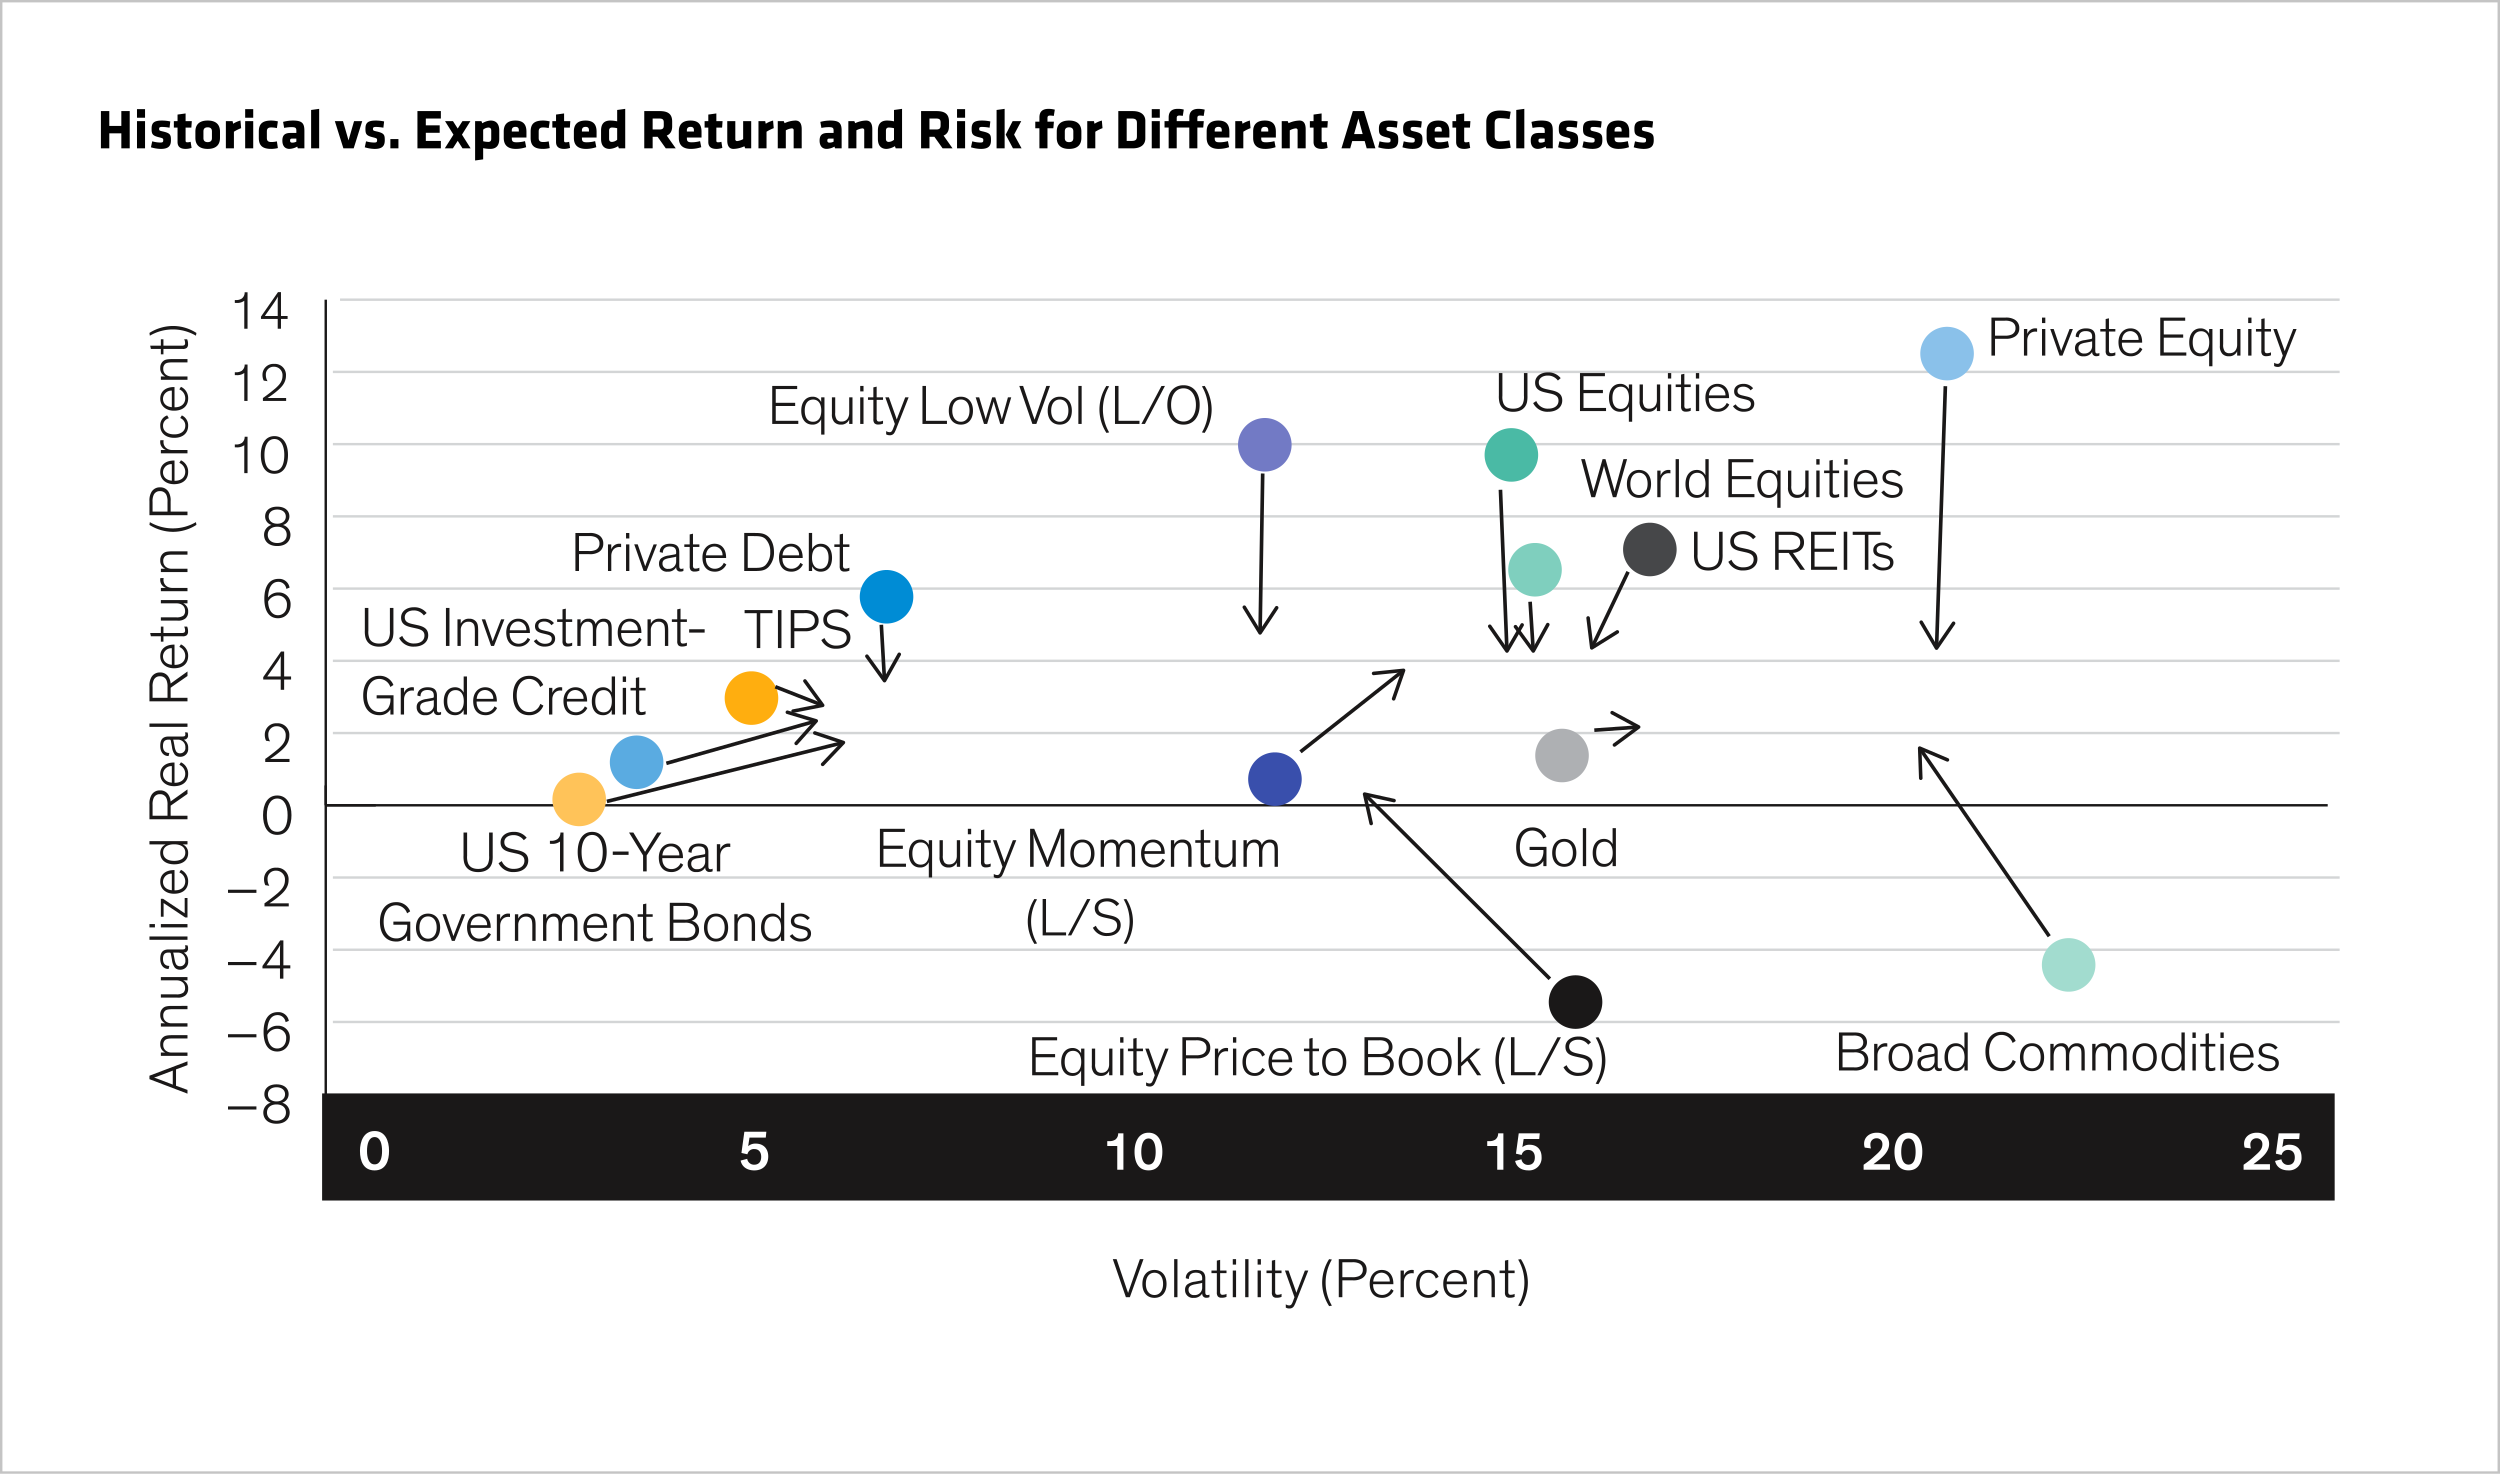 <svg xmlns="http://www.w3.org/2000/svg" xmlns:xlink="http://www.w3.org/1999/xlink" width="1028" height="606" viewBox="0 0 1028 606">
  <defs>
    <clipPath id="clip-path">
      <rect id="Rectangle_5533" data-name="Rectangle 5533" width="914.038" height="446.897" fill="none"/>
    </clipPath>
  </defs>
  <g id="Group_20187" data-name="Group 20187" transform="translate(-446 -4458.655)">
    <g id="Rectangle_5530" data-name="Rectangle 5530" transform="translate(446 4458.655)" fill="#fff" stroke="#c4c4c4" stroke-width="1">
      <rect width="1028" height="606" stroke="none"/>
      <rect x="0.5" y="0.5" width="1027" height="605" fill="none"/>
    </g>
    <g id="Group_20192" data-name="Group 20192" transform="translate(502.981 4563.944)">
      <path id="Path_22679" data-name="Path 22679" d="M1.84-15.64H.276L5.658,0H7.291L12.9-15.64H11.408L7.153-3.45c-.3.805-.437,1.288-.575,1.7L5.957-3.473Zm10.6,10.212c0,3.45,1.863,5.7,4.968,5.7s4.968-2.254,4.968-5.7c0-3.473-1.886-5.773-4.968-5.773S12.443-8.9,12.443-5.428Zm1.426-.023c0-2.852,1.38-4.6,3.542-4.6s3.542,1.725,3.542,4.6c0,2.829-1.426,4.554-3.542,4.554S13.869-2.6,13.869-5.451ZM26.864-15.64H25.507V0h1.357ZM37.03-3.864a3,3,0,0,1-3.22,2.99,2.113,2.113,0,0,1-2.392-2.185,1.761,1.761,0,0,1,.92-1.679,6.793,6.793,0,0,1,1.955-.575l1.357-.253a9.456,9.456,0,0,0,1.38-.322ZM31.556-7.475c0-1.633.966-2.6,2.806-2.6,1.955,0,2.668.782,2.668,2.3v.345c0,.483-.161.529-.552.6l-2.507.46a6.512,6.512,0,0,0-3.151,1.2,2.768,2.768,0,0,0-.828,2.139,3.168,3.168,0,0,0,3.5,3.312A3.757,3.757,0,0,0,37.03-1.541h.023A1.607,1.607,0,0,0,38.847.23,2.539,2.539,0,0,0,40.02-.023V-1.081a1.842,1.842,0,0,1-.828.207c-.805,0-.874-.529-.874-1.426V-7.751c0-2.76-1.633-3.45-3.887-3.45-2.392,0-4.186,1.265-4.14,3.427ZM40.848-9.89h2.208v7.912A2.493,2.493,0,0,0,43.493-.3,1.965,1.965,0,0,0,45.057.23a4.671,4.671,0,0,0,1.978-.368V-1.357a3.537,3.537,0,0,1-1.564.368.978.978,0,0,1-.851-.3,2.1,2.1,0,0,1-.207-1.2V-9.89h2.622v-1.058H44.413v-4.393l-1.357.3v4.094H40.848Zm10.12-1.058H49.611V0h1.357Zm0-4.692H49.611v2.254h1.357Zm5.106,0H54.717V0h1.357Zm5.106,4.692H59.823V0H61.18Zm0-4.692H59.823v2.254H61.18Zm2.3,5.75h2.208v7.912A2.493,2.493,0,0,0,66.125-.3,1.965,1.965,0,0,0,67.689.23a4.671,4.671,0,0,0,1.978-.368V-1.357A3.537,3.537,0,0,1,68.1-.989a.978.978,0,0,1-.851-.3,2.1,2.1,0,0,1-.207-1.2V-9.89h2.622v-1.058H67.045v-4.393l-1.357.3v4.094H63.48Zm9.062-1.058H71.07L74.98,0l-.6,1.61a5.759,5.759,0,0,1-.6,1.288,1.082,1.082,0,0,1-.989.483,2.479,2.479,0,0,1-1.38-.46V4.278a2.832,2.832,0,0,0,1.426.368,2.078,2.078,0,0,0,2-1.081,15.447,15.447,0,0,0,.92-2.07l4.9-12.443h-1.4L76.475-3.726c-.368.943-.575,1.541-.69,1.886h-.023l-.621-1.817ZM90.367,3.473A18.765,18.765,0,0,1,87.791-6a18.747,18.747,0,0,1,2.576-9.476l-1.15-.161a18.364,18.364,0,0,0-2.852,9.706A17.8,17.8,0,0,0,89.24,3.68Zm8.579-10.4a6.8,6.8,0,0,0,3.749-.8,3.862,3.862,0,0,0,1.955-3.542,3.9,3.9,0,0,0-1.955-3.565,6.8,6.8,0,0,0-3.749-.805H93.2V0h1.472V-6.923Zm-4.278-7.429h3.956a6.214,6.214,0,0,1,2.852.437,2.675,2.675,0,0,1,1.61,2.622,2.728,2.728,0,0,1-1.61,2.645,6.547,6.547,0,0,1-2.852.437H94.668ZM114.7-3.358a3.975,3.975,0,0,1-3.68,2.438c-2.047,0-3.7-1.4-3.7-4.255v-.161h8.326V-5.52c0-3.243-1.61-5.681-4.784-5.681-2.944,0-4.945,2.323-4.945,5.658,0,3.726,1.978,5.819,5.06,5.819a5.086,5.086,0,0,0,4.761-2.967Zm-3.841-6.716a3.439,3.439,0,0,1,3.312,3.634h-6.808C107.548-8.648,108.859-10.074,110.86-10.074Zm13.156-1.081a3.986,3.986,0,0,0-.736-.069,3.446,3.446,0,0,0-3.312,2.392v-2.116h-1.357V0h1.357V-6.187c0-2.208,1.38-3.68,3.289-3.68a4.235,4.235,0,0,1,.759.069Zm10.212,2.806a4.236,4.236,0,0,0-4.255-2.852c-3.013,0-4.968,2.254-4.968,5.773,0,3.5,1.909,5.7,4.968,5.7a4.452,4.452,0,0,0,4.255-2.6l-1.081-.667A3.266,3.266,0,0,1,129.973-.9c-2.116,0-3.542-1.7-3.542-4.554s1.38-4.6,3.542-4.6a3.122,3.122,0,0,1,3.082,2.392Zm10.718,4.991a3.975,3.975,0,0,1-3.68,2.438c-2.047,0-3.7-1.4-3.7-4.255v-.161h8.326V-5.52c0-3.243-1.61-5.681-4.784-5.681-2.944,0-4.945,2.323-4.945,5.658,0,3.726,1.978,5.819,5.06,5.819a5.086,5.086,0,0,0,4.761-2.967ZM141.1-10.074a3.439,3.439,0,0,1,3.312,3.634h-6.808C137.793-8.648,139.1-10.074,141.1-10.074Zm16.284,3.887c0-2.438-.276-3.174-.966-3.956a3.518,3.518,0,0,0-2.714-1.058,3.564,3.564,0,0,0-3.473,2.07v-1.817h-1.357V0h1.357V-6.509a3.679,3.679,0,0,1,.92-2.553,2.9,2.9,0,0,1,2.231-.9,2.5,2.5,0,0,1,1.955.713c.575.621.69,1.633.69,3.358V0h1.357Zm1.932-3.7h2.208v7.912A2.493,2.493,0,0,0,161.966-.3,1.965,1.965,0,0,0,163.53.23a4.672,4.672,0,0,0,1.978-.368V-1.357a3.537,3.537,0,0,1-1.564.368.978.978,0,0,1-.851-.3,2.1,2.1,0,0,1-.207-1.2V-9.89h2.622v-1.058h-2.622v-4.393l-1.357.3v4.094h-2.208Zm8.763,13.57a17.8,17.8,0,0,0,2.875-9.614,18.364,18.364,0,0,0-2.852-9.706l-1.15.161A18.747,18.747,0,0,1,169.533-6a18.765,18.765,0,0,1-2.576,9.476Z" transform="translate(400.325 428.114)" fill="#1a1818"/>
      <g id="Group_20189" data-name="Group 20189" transform="translate(0 0.001)">
        <g id="Group_20195" data-name="Group 20195">
          <path id="Path_22663" data-name="Path 22663" d="M3.427-4.715h6.739L11.914,0h1.564L7.567-15.64H6.141L.184,0H1.725ZM9.66-6.049H3.91l2.185-5.727c.414-1.058.506-1.38.69-1.932h.023A17.988,17.988,0,0,0,7.475-11.8Zm14.582-.138c0-2.438-.276-3.174-.966-3.956A3.518,3.518,0,0,0,20.562-11.2a3.564,3.564,0,0,0-3.473,2.07v-1.817H15.732V0h1.357V-6.509a3.679,3.679,0,0,1,.92-2.553,2.9,2.9,0,0,1,2.231-.9,2.5,2.5,0,0,1,1.955.713c.575.621.69,1.633.69,3.358V0h1.357Zm12.029,0c0-2.438-.276-3.174-.966-3.956A3.518,3.518,0,0,0,32.591-11.2a3.564,3.564,0,0,0-3.473,2.07v-1.817H27.761V0h1.357V-6.509a3.679,3.679,0,0,1,.92-2.553,2.9,2.9,0,0,1,2.231-.9,2.5,2.5,0,0,1,1.955.713c.575.621.69,1.633.69,3.358V0h1.357Zm3.4,2.093a4.588,4.588,0,0,0,.966,3.312A3.518,3.518,0,0,0,43.355.276a3.494,3.494,0,0,0,3.427-2.07V0h1.357V-10.948H46.782v6.509c0,1.61-.851,3.45-3.1,3.45A2.469,2.469,0,0,1,41.722-1.7a4.6,4.6,0,0,1-.69-2.99v-6.256H39.675Zm18.515.23a3,3,0,0,1-3.22,2.99,2.113,2.113,0,0,1-2.392-2.185,1.761,1.761,0,0,1,.92-1.679,6.793,6.793,0,0,1,1.955-.575l1.357-.253a9.456,9.456,0,0,0,1.38-.322ZM52.716-7.475c0-1.633.966-2.6,2.806-2.6,1.955,0,2.668.782,2.668,2.3v.345c0,.483-.161.529-.552.6l-2.507.46a6.512,6.512,0,0,0-3.151,1.2,2.768,2.768,0,0,0-.828,2.139,3.168,3.168,0,0,0,3.5,3.312A3.757,3.757,0,0,0,58.19-1.541h.023A1.607,1.607,0,0,0,60.007.23,2.539,2.539,0,0,0,61.18-.023V-1.081a1.842,1.842,0,0,1-.828.207c-.805,0-.874-.529-.874-1.426V-7.751c0-2.76-1.633-3.45-3.887-3.45-2.392,0-4.186,1.265-4.14,3.427Zm12.1-8.165H63.457V0h1.357Zm5.106,4.692H68.563V0H69.92Zm0-4.692H68.563v2.254H69.92ZM80.638-1.15H74.359l5.957-8.9v-.9H72.933v1.127h5.635L72.634-.92V0h8ZM91.172-3.358A3.975,3.975,0,0,1,87.492-.92c-2.047,0-3.7-1.4-3.7-4.255v-.161h8.326V-5.52c0-3.243-1.61-5.681-4.784-5.681-2.944,0-4.945,2.323-4.945,5.658,0,3.726,1.978,5.819,5.06,5.819a5.086,5.086,0,0,0,4.761-2.967Zm-3.841-6.716A3.439,3.439,0,0,1,90.643-6.44H83.835C84.019-8.648,85.33-10.074,87.331-10.074ZM99.038.276a3.738,3.738,0,0,0,3.634-2.231V0h1.357V-15.64h-1.357v6.647A3.793,3.793,0,0,0,99.107-11.2c-2.714,0-4.623,2.116-4.623,5.773C94.484-1.748,96.347.276,99.038.276Zm3.68-5.727c0,2.944-1.311,4.554-3.4,4.554-2.162,0-3.4-1.656-3.4-4.577,0-2.967,1.334-4.554,3.45-4.554C101.407-10.028,102.718-8.441,102.718-5.451ZM123.441,0H125.3l-4.968-6.946a5.522,5.522,0,0,0,2.6-.782,3.862,3.862,0,0,0,1.955-3.542,3.9,3.9,0,0,0-1.955-3.565,6.8,6.8,0,0,0-3.749-.805h-6.164V0h1.449V-6.923h4.14Zm-8.97-14.352h4.393a6.214,6.214,0,0,1,2.852.437,2.675,2.675,0,0,1,1.61,2.622,2.728,2.728,0,0,1-1.61,2.645,6.547,6.547,0,0,1-2.852.437h-4.393ZM135.4-3.358a3.975,3.975,0,0,1-3.68,2.438c-2.047,0-3.7-1.4-3.7-4.255v-.161h8.326V-5.52c0-3.243-1.61-5.681-4.784-5.681-2.944,0-4.945,2.323-4.945,5.658,0,3.726,1.978,5.819,5.06,5.819a5.086,5.086,0,0,0,4.761-2.967Zm-3.841-6.716a3.439,3.439,0,0,1,3.312,3.634h-6.808C128.248-8.648,129.559-10.074,131.56-10.074Zm14.191,6.21a3,3,0,0,1-3.22,2.99,2.113,2.113,0,0,1-2.392-2.185,1.761,1.761,0,0,1,.92-1.679,6.793,6.793,0,0,1,1.955-.575l1.357-.253a9.456,9.456,0,0,0,1.38-.322Zm-5.474-3.611c0-1.633.966-2.6,2.806-2.6,1.955,0,2.668.782,2.668,2.3v.345c0,.483-.161.529-.552.6l-2.507.46a6.512,6.512,0,0,0-3.151,1.2,2.768,2.768,0,0,0-.828,2.139,3.168,3.168,0,0,0,3.5,3.312,3.757,3.757,0,0,0,3.542-1.817h.023A1.607,1.607,0,0,0,147.568.23a2.539,2.539,0,0,0,1.173-.253V-1.081a1.842,1.842,0,0,1-.828.207c-.8,0-.874-.529-.874-1.426V-7.751c0-2.76-1.633-3.45-3.887-3.45-2.392,0-4.186,1.265-4.14,3.427Zm12.1-8.165h-1.357V0h1.357ZM171.925,0h1.863L168.82-6.946a5.522,5.522,0,0,0,2.6-.782,3.862,3.862,0,0,0,1.955-3.542,3.9,3.9,0,0,0-1.955-3.565,6.8,6.8,0,0,0-3.749-.805h-6.164V0h1.449V-6.923h4.14Zm-8.97-14.352h4.393a6.214,6.214,0,0,1,2.852.437,2.675,2.675,0,0,1,1.61,2.622,2.728,2.728,0,0,1-1.61,2.645,6.547,6.547,0,0,1-2.852.437h-4.393Zm20.93,10.994a3.975,3.975,0,0,1-3.68,2.438c-2.047,0-3.7-1.4-3.7-4.255v-.161h8.326V-5.52c0-3.243-1.61-5.681-4.784-5.681-2.944,0-4.945,2.323-4.945,5.658,0,3.726,1.978,5.819,5.06,5.819a5.086,5.086,0,0,0,4.761-2.967Zm-3.841-6.716a3.439,3.439,0,0,1,3.312,3.634h-6.808C176.732-8.648,178.043-10.074,180.044-10.074Zm6,.184h2.208v7.912A2.493,2.493,0,0,0,188.692-.3a1.965,1.965,0,0,0,1.564.529,4.672,4.672,0,0,0,1.978-.368V-1.357a3.537,3.537,0,0,1-1.564.368.978.978,0,0,1-.851-.3,2.1,2.1,0,0,1-.207-1.2V-9.89h2.622v-1.058h-2.622v-4.393l-1.357.3v4.094h-2.208Zm8.648,5.8a4.588,4.588,0,0,0,.966,3.312A3.518,3.518,0,0,0,198.375.276a3.494,3.494,0,0,0,3.427-2.07V0h1.357V-10.948H201.8v6.509c0,1.61-.851,3.45-3.1,3.45a2.469,2.469,0,0,1-1.955-.713,4.6,4.6,0,0,1-.69-2.99v-6.256H194.7Zm17.5-7.061a3.986,3.986,0,0,0-.736-.069,3.446,3.446,0,0,0-3.312,2.392v-2.116h-1.357V0h1.357V-6.187c0-2.208,1.38-3.68,3.289-3.68a4.235,4.235,0,0,1,.759.069Zm10.994,4.968c0-2.438-.276-3.174-.966-3.956a3.518,3.518,0,0,0-2.714-1.058,3.564,3.564,0,0,0-3.473,2.07v-1.817h-1.357V0h1.357V-6.509a3.679,3.679,0,0,1,.92-2.553,2.9,2.9,0,0,1,2.231-.9,2.5,2.5,0,0,1,1.955.713c.575.621.69,1.633.69,3.358V0h1.357ZM235.2,3.473A18.765,18.765,0,0,1,232.622-6a18.747,18.747,0,0,1,2.576-9.476l-1.15-.161A18.364,18.364,0,0,0,231.2-5.934a17.8,17.8,0,0,0,2.875,9.614Zm8.6-10.4a6.8,6.8,0,0,0,3.749-.8A3.862,3.862,0,0,0,249.5-11.27a3.9,3.9,0,0,0-1.955-3.565,6.8,6.8,0,0,0-3.749-.805h-5.75V0h1.472V-6.923Zm-4.278-7.429h3.956a6.214,6.214,0,0,1,2.852.437,2.675,2.675,0,0,1,1.61,2.622,2.728,2.728,0,0,1-1.61,2.645,6.547,6.547,0,0,1-2.852.437h-3.956ZM259.578-3.358A3.975,3.975,0,0,1,255.9-.92c-2.047,0-3.7-1.4-3.7-4.255v-.161h8.326V-5.52c0-3.243-1.61-5.681-4.784-5.681-2.944,0-4.945,2.323-4.945,5.658,0,3.726,1.978,5.819,5.06,5.819a5.086,5.086,0,0,0,4.761-2.967Zm-3.841-6.716a3.439,3.439,0,0,1,3.312,3.634h-6.808C252.425-8.648,253.736-10.074,255.737-10.074Zm13.156-1.081a3.986,3.986,0,0,0-.736-.069,3.446,3.446,0,0,0-3.312,2.392v-2.116h-1.357V0h1.357V-6.187c0-2.208,1.38-3.68,3.289-3.68a4.235,4.235,0,0,1,.759.069Zm10.189,2.806a4.236,4.236,0,0,0-4.255-2.852c-3.013,0-4.968,2.254-4.968,5.773,0,3.5,1.909,5.7,4.968,5.7a4.452,4.452,0,0,0,4.255-2.6L278-2.99A3.266,3.266,0,0,1,274.827-.9c-2.116,0-3.542-1.7-3.542-4.554s1.38-4.6,3.542-4.6a3.122,3.122,0,0,1,3.082,2.392ZM289.8-3.358A3.975,3.975,0,0,1,286.12-.92c-2.047,0-3.7-1.4-3.7-4.255v-.161h8.326V-5.52c0-3.243-1.61-5.681-4.784-5.681-2.944,0-4.945,2.323-4.945,5.658,0,3.726,1.978,5.819,5.06,5.819a5.086,5.086,0,0,0,4.761-2.967Zm-3.841-6.716a3.439,3.439,0,0,1,3.312,3.634h-6.808C282.647-8.648,283.958-10.074,285.959-10.074Zm16.284,3.887c0-2.438-.276-3.174-.966-3.956a3.518,3.518,0,0,0-2.714-1.058,3.564,3.564,0,0,0-3.473,2.07v-1.817h-1.357V0h1.357V-6.509a3.679,3.679,0,0,1,.92-2.553,2.9,2.9,0,0,1,2.231-.9,2.5,2.5,0,0,1,1.955.713c.575.621.69,1.633.69,3.358V0h1.357Zm1.955-3.7h2.208v7.912A2.492,2.492,0,0,0,306.843-.3a1.965,1.965,0,0,0,1.564.529,4.671,4.671,0,0,0,1.978-.368V-1.357a3.537,3.537,0,0,1-1.564.368.978.978,0,0,1-.851-.3,2.1,2.1,0,0,1-.207-1.2V-9.89h2.622v-1.058h-2.622v-4.393l-1.357.3v4.094H304.2Zm8.786,13.57a17.8,17.8,0,0,0,2.875-9.614,18.364,18.364,0,0,0-2.852-9.706l-1.15.161A18.747,18.747,0,0,1,314.433-6a18.765,18.765,0,0,1-2.576,9.476Z" transform="translate(20.113 344.607) rotate(-90)" fill="#1a1818"/>
        </g>
      </g>
      <rect id="Rectangle_5532" data-name="Rectangle 5532" width="827.567" height="44.047" transform="translate(75.468 344.323)" fill="#1a1818"/>
      <path id="Path_22685" data-name="Path 22685" d="M12.765-7.751c0-4.163-1.587-8.165-5.934-8.165-4.554,0-6.026,4.393-6.026,8.165C.805-3.335,2.392.276,6.831.276,11.477.276,12.765-3.772,12.765-7.751ZM9.89-7.705c0,2.645-.6,5.5-3.059,5.5S3.7-5.06,3.7-7.705c0-2.691.667-5.727,3.128-5.727C9.269-13.432,9.89-10.4,9.89-7.705Z" transform="translate(90.231 375.705)" fill="#fff"/>
      <path id="Path_22684" data-name="Path 22684" d="M3.887-6.348A2.7,2.7,0,0,1,6.647-8.51c1.978,0,2.9,1.357,2.9,3.2,0,1.886-.9,3.243-2.875,3.243A2.812,2.812,0,0,1,3.8-4.485l-2.714.713C1.61-1.2,3.749.276,6.693.276c3.887,0,5.75-2.576,5.75-5.727,0-3.289-2.047-5.29-5.129-5.29A4.492,4.492,0,0,0,4.186-9.683L4.738-13.2h6.693l.23-2.438H2.622L1.426-6.9Z" transform="translate(246.477 375.705)" fill="#fff"/>
      <path id="Path_22683" data-name="Path 22683" d="M9.174-14.96H7.018a3.1,3.1,0,0,1-1.144,2.552,4.182,4.182,0,0,1-2.552.638H2.53v2H6.644V0h2.53ZM25.19-7.414c0-3.982-1.518-7.81-5.676-7.81-4.356,0-5.764,4.2-5.764,7.81,0,4.224,1.518,7.678,5.764,7.678C23.958.264,25.19-3.608,25.19-7.414Zm-2.75.044c0,2.53-.572,5.258-2.926,5.258S16.522-4.84,16.522-7.37c0-2.574.638-5.478,2.992-5.478C21.846-12.848,22.44-9.944,22.44-7.37Z" transform="translate(395.792 375.705)" fill="#fff"/>
      <path id="Path_22682" data-name="Path 22682" d="M9.174-14.96H7.018a3.1,3.1,0,0,1-1.144,2.552,4.182,4.182,0,0,1-2.552.638H2.53v2H6.644V0h2.53ZM16.7-6.072a2.586,2.586,0,0,1,2.64-2.068c1.892,0,2.772,1.3,2.772,3.058,0,1.8-.858,3.1-2.75,3.1a2.69,2.69,0,0,1-2.75-2.31l-2.6.682C14.52-1.144,16.566.264,19.382.264a5.106,5.106,0,0,0,5.5-5.478c0-3.146-1.958-5.06-4.906-5.06a4.3,4.3,0,0,0-2.992,1.012l.528-3.366h6.4l.22-2.332H15.488L14.344-6.6Z" transform="translate(552.036 375.705)" fill="#fff"/>
      <path id="Path_22681" data-name="Path 22681" d="M4.092-8.756a4.673,4.673,0,0,1-.242-1.452,2.46,2.46,0,0,1,2.464-2.728,2.322,2.322,0,0,1,2.464,2.508c0,1.958-1.276,3.08-3.146,4.752a35.663,35.663,0,0,1-4.576,3.63V0H11.9V-2.288H7.458c-1.518,0-2.332.022-2.332.022v-.022l.682-.528c2.618-1.958,5.742-4.378,5.742-7.766,0-2.794-1.98-4.642-5.016-4.642-3.168,0-5.28,1.914-5.28,4.532a4.706,4.706,0,0,0,.264,1.584Zm21.1,1.342c0-3.982-1.518-7.81-5.676-7.81-4.356,0-5.764,4.2-5.764,7.81,0,4.224,1.518,7.678,5.764,7.678C23.958.264,25.19-3.608,25.19-7.414Zm-2.75.044c0,2.53-.572,5.258-2.926,5.258S16.522-4.84,16.522-7.37c0-2.574.638-5.478,2.992-5.478C21.846-12.848,22.44-9.944,22.44-7.37Z" transform="translate(708.281 375.705)" fill="#fff"/>
      <path id="Path_22680" data-name="Path 22680" d="M4.092-8.756a4.673,4.673,0,0,1-.242-1.452,2.46,2.46,0,0,1,2.464-2.728,2.322,2.322,0,0,1,2.464,2.508c0,1.958-1.276,3.08-3.146,4.752a35.663,35.663,0,0,1-4.576,3.63V0H11.9V-2.288H7.458c-1.518,0-2.332.022-2.332.022v-.022l.682-.528c2.618-1.958,5.742-4.378,5.742-7.766,0-2.794-1.98-4.642-5.016-4.642-3.168,0-5.28,1.914-5.28,4.532a4.706,4.706,0,0,0,.264,1.584ZM16.7-6.072a2.586,2.586,0,0,1,2.64-2.068c1.892,0,2.772,1.3,2.772,3.058,0,1.8-.858,3.1-2.75,3.1a2.69,2.69,0,0,1-2.75-2.31l-2.6.682C14.52-1.144,16.566.264,19.382.264a5.106,5.106,0,0,0,5.5-5.478c0-3.146-1.958-5.06-4.906-5.06a4.3,4.3,0,0,0-2.992,1.012l.528-3.366h6.4l.22-2.332H15.488L14.344-6.6Z" transform="translate(864.527 375.705)" fill="#fff"/>
      <line id="Line_14238" data-name="Line 14238" x2="823.209" transform="translate(76.967 225.844)" fill="none" stroke="#1a1818" stroke-miterlimit="10" stroke-width="1"/>
      <line id="Line_14239" data-name="Line 14239" y1="8.166" transform="translate(76.967 217.678)" fill="none" stroke="#1a1818" stroke-miterlimit="10" stroke-width="1"/>
      <path id="Path_22662" data-name="Path 22662" d="M13.156-6.854H1.472v1.288H13.156Zm8.257-9.062c-3.22,0-4.991,1.725-4.991,4.025a3.571,3.571,0,0,0,2.645,3.5,4.24,4.24,0,0,0-3.082,4.071c0,2.346,1.61,4.6,5.428,4.6,3.772,0,5.428-2.254,5.428-4.6a4.235,4.235,0,0,0-3.082-4.048A3.672,3.672,0,0,0,26.4-11.891C26.4-14.191,24.633-15.916,21.413-15.916Zm0,14.95c-2.6,0-3.91-1.541-3.91-3.358,0-2,1.5-3.335,3.91-3.335S25.3-6.325,25.3-4.324C25.3-2.507,24.012-.966,21.413-.966Zm0-7.935c-2.3,0-3.519-1.334-3.519-2.921,0-1.748,1.38-2.9,3.519-2.9s3.519,1.15,3.519,2.9C24.932-10.235,23.713-8.9,21.413-8.9Z" transform="translate(35.303 356.514)" fill="#1a1818"/>
      <path id="Path_22661" data-name="Path 22661" d="M13.156-6.854H1.472v1.288H13.156Zm13.317-5.451a4.287,4.287,0,0,0-4.531-3.611c-3.818,0-5.842,3.036-5.842,8.165,0,5.589,2.323,8.027,5.612,8.027,3.312,0,5.175-2.645,5.175-5.5a4.773,4.773,0,0,0-4.945-5.106,5.136,5.136,0,0,0-4.324,2.093c.138-3.887,1.449-6.463,4.255-6.463a3.271,3.271,0,0,1,3.266,2.9ZM17.641-6.578a4.515,4.515,0,0,1,4.048-2.484,3.626,3.626,0,0,1,3.7,3.979c0,2.53-1.633,4.117-3.68,4.117C19.228-.966,17.8-3.151,17.641-6.578Z" transform="translate(35.303 326.819)" fill="#1a1818"/>
      <path id="Path_22660" data-name="Path 22660" d="M13.156-6.854H1.472v1.288H13.156ZM24.242-4.209h2.852V-5.474H24.242V-15.732H22.954L15.64-5.2v.989h7.2V0h1.4ZM17.3-5.474l3.7-5.29A29.783,29.783,0,0,0,22.908-13.8h.023c-.069.667-.092,1.886-.092,3.128v5.2Z" transform="translate(35.303 297.128)" fill="#1a1818"/>
      <path id="Path_22659" data-name="Path 22659" d="M13.156-6.854H1.472v1.288H13.156Zm5.313-1.633a5.173,5.173,0,0,1-.736-2.691,3.309,3.309,0,0,1,3.5-3.519,3.61,3.61,0,0,1,3.657,3.91c0,2.415-1.357,3.864-3.013,5.359C19.9-3.772,17.687-2.07,16.468-1.265V0H26.45V-1.265H18.469A37.922,37.922,0,0,0,21.9-3.726c2.208-1.794,4.485-3.818,4.485-7.107a4.758,4.758,0,0,0-5.106-5.083,4.663,4.663,0,0,0-4.991,4.692,5.691,5.691,0,0,0,.529,2.484Z" transform="translate(35.303 267.433)" fill="#1a1818"/>
      <path id="Path_22658" data-name="Path 22658" d="M6.785-14.674c2.875,0,4.255,2.99,4.255,6.808,0,3.542-.943,6.877-4.255,6.877S2.507-4.324,2.507-7.866C2.507-11.684,3.91-14.674,6.785-14.674Zm0,14.95c4.255,0,5.842-3.887,5.842-8.1,0-4.554-1.886-8.1-5.842-8.1-3.979,0-5.842,3.542-5.842,8.1C.943-3.611,2.507.276,6.785.276Z" transform="translate(50.243 237.738)" fill="#1a1818"/>
      <path id="Path_22657" data-name="Path 22657" d="M3.841-8.487a5.173,5.173,0,0,1-.736-2.691A3.309,3.309,0,0,1,6.6-14.7a3.61,3.61,0,0,1,3.657,3.91c0,2.415-1.357,3.864-3.013,5.359C5.267-3.772,3.059-2.07,1.84-1.265V0h9.982V-1.265H3.841A37.923,37.923,0,0,0,7.268-3.726c2.208-1.794,4.485-3.818,4.485-7.107a4.758,4.758,0,0,0-5.106-5.083,4.663,4.663,0,0,0-4.991,4.692A5.691,5.691,0,0,0,2.185-8.74Z" transform="translate(50.243 208.045)" fill="#1a1818"/>
      <path id="Path_22656" data-name="Path 22656" d="M9.614-4.209h2.852V-5.474H9.614V-15.732H8.326L1.012-5.2v.989h7.2V0h1.4ZM2.668-5.474l3.7-5.29A29.783,29.783,0,0,0,8.28-13.8H8.3c-.069.667-.092,1.886-.092,3.128v5.2Z" transform="translate(50.243 178.351)" fill="#1a1818"/>
      <path id="Path_22655" data-name="Path 22655" d="M11.845-12.305a4.287,4.287,0,0,0-4.531-3.611c-3.818,0-5.842,3.036-5.842,8.165C1.472-2.162,3.8.276,7.084.276c3.312,0,5.175-2.645,5.175-5.5a4.773,4.773,0,0,0-4.945-5.106A5.136,5.136,0,0,0,2.99-8.234C3.128-12.121,4.439-14.7,7.245-14.7a3.271,3.271,0,0,1,3.266,2.9ZM3.013-6.578A4.515,4.515,0,0,1,7.061-9.062a3.626,3.626,0,0,1,3.7,3.979c0,2.53-1.633,4.117-3.68,4.117C4.6-.966,3.174-3.151,3.013-6.578Z" transform="translate(50.243 148.657)" fill="#1a1818"/>
      <path id="Path_22654" data-name="Path 22654" d="M6.785-15.916c-3.22,0-4.991,1.725-4.991,4.025A3.571,3.571,0,0,0,4.439-8.4,4.24,4.24,0,0,0,1.357-4.324c0,2.346,1.61,4.6,5.428,4.6,3.772,0,5.428-2.254,5.428-4.6A4.235,4.235,0,0,0,9.131-8.372a3.672,3.672,0,0,0,2.645-3.519C11.776-14.191,10.005-15.916,6.785-15.916Zm0,14.95c-2.6,0-3.91-1.541-3.91-3.358,0-2,1.495-3.335,3.91-3.335s3.887,1.334,3.887,3.335C10.672-2.507,9.384-.966,6.785-.966Zm0-7.935c-2.3,0-3.519-1.334-3.519-2.921,0-1.748,1.38-2.9,3.519-2.9s3.519,1.15,3.519,2.9C10.3-10.235,9.085-8.9,6.785-8.9Z" transform="translate(50.243 118.963)" fill="#1a1818"/>
      <path id="Path_22653" data-name="Path 22653" d="M8.426,0V-14.982H7.238A3.1,3.1,0,0,1,6.094-12.43a4.182,4.182,0,0,1-2.552.638H3.19v1.166c.242.022.484.022.7.022a4.816,4.816,0,0,0,3.19-.9V0ZM19.47-14.036c2.75,0,4.07,2.86,4.07,6.512,0,3.388-.9,6.578-4.07,6.578s-4.092-3.19-4.092-6.578C15.378-11.176,16.72-14.036,19.47-14.036Zm0,14.3c4.07,0,5.588-3.718,5.588-7.744,0-4.356-1.8-7.744-5.588-7.744-3.806,0-5.588,3.388-5.588,7.744C13.882-3.454,15.378.264,19.47.264Z" transform="translate(36.384 89.27)" fill="#1a1818"/>
      <path id="Path_22651" data-name="Path 22651" d="M8.426,0V-14.982H7.238A3.1,3.1,0,0,1,6.094-12.43a4.182,4.182,0,0,1-2.552.638H3.19v1.166c.242.022.484.022.7.022a4.816,4.816,0,0,0,3.19-.9V0Zm8.228-8.118a4.948,4.948,0,0,1-.7-2.574,3.165,3.165,0,0,1,3.344-3.366,3.453,3.453,0,0,1,3.5,3.74c0,2.31-1.3,3.7-2.882,5.126-1.892,1.584-4,3.212-5.17,3.982V0h9.548V-1.21H16.654a36.274,36.274,0,0,0,3.278-2.354c2.112-1.716,4.29-3.652,4.29-6.8a4.551,4.551,0,0,0-4.884-4.862,4.46,4.46,0,0,0-4.774,4.488A5.443,5.443,0,0,0,15.07-8.36Z" transform="translate(36.384 59.575)" fill="#1a1818"/>
      <path id="Path_22652" data-name="Path 22652" d="M8.426,0V-14.982H7.238A3.1,3.1,0,0,1,6.094-12.43a4.182,4.182,0,0,1-2.552.638H3.19v1.166c.242.022.484.022.7.022a4.816,4.816,0,0,0,3.19-.9V0Zm13.75-4.026H24.9v-1.21H22.176v-9.812H20.944l-7,10.076v.946h6.886V0h1.342Zm-6.644-1.21,3.542-5.06A28.488,28.488,0,0,0,20.9-13.2h.022c-.066.638-.088,1.8-.088,2.992v4.972Z" transform="translate(36.384 29.882)" fill="#1a1818"/>
      <line id="Line_14240" data-name="Line 14240" y1="326.709" transform="translate(76.967 17.939)" fill="none" stroke="#1a1818" stroke-miterlimit="10" stroke-width="1"/>
      <line id="Line_14241" data-name="Line 14241" x2="825.18" transform="translate(79.904 314.947)" fill="none" stroke="#d3d5d6" stroke-miterlimit="10" stroke-width="1"/>
      <line id="Line_14242" data-name="Line 14242" x2="825.18" transform="translate(79.904 285.246)" fill="none" stroke="#d3d5d6" stroke-miterlimit="10" stroke-width="1"/>
      <line id="Line_14243" data-name="Line 14243" x2="825.18" transform="translate(79.904 255.545)" fill="none" stroke="#d3d5d6" stroke-miterlimit="10" stroke-width="1"/>
      <line id="Line_14244" data-name="Line 14244" x2="20.579" transform="translate(76.967 225.844)" fill="none" stroke="#1a1818" stroke-miterlimit="10" stroke-width="1"/>
      <line id="Line_14245" data-name="Line 14245" x2="825.18" transform="translate(79.904 196.143)" fill="none" stroke="#d3d5d6" stroke-miterlimit="10" stroke-width="1"/>
      <line id="Line_14246" data-name="Line 14246" x2="825.18" transform="translate(79.904 166.442)" fill="none" stroke="#d3d5d6" stroke-miterlimit="10" stroke-width="1"/>
      <line id="Line_14247" data-name="Line 14247" x2="825.18" transform="translate(79.904 136.741)" fill="none" stroke="#d3d5d6" stroke-miterlimit="10" stroke-width="1"/>
      <line id="Line_14248" data-name="Line 14248" x2="825.18" transform="translate(79.904 107.04)" fill="none" stroke="#d3d5d6" stroke-miterlimit="10" stroke-width="1"/>
      <line id="Line_14249" data-name="Line 14249" x2="825.18" transform="translate(79.904 77.34)" fill="none" stroke="#d3d5d6" stroke-miterlimit="10" stroke-width="1"/>
      <line id="Line_14250" data-name="Line 14250" x2="825.18" transform="translate(79.904 47.639)" fill="none" stroke="#d3d5d6" stroke-miterlimit="10" stroke-width="1"/>
      <line id="Line_14251" data-name="Line 14251" x2="822.243" transform="translate(82.84 17.938)" fill="none" stroke="#d3d5d6" stroke-miterlimit="10" stroke-width="1"/>
      <path id="Path_22667" data-name="Path 22667" d="M7.659-6.923a6.8,6.8,0,0,0,3.749-.8,3.862,3.862,0,0,0,1.955-3.542,3.9,3.9,0,0,0-1.955-3.565,6.8,6.8,0,0,0-3.749-.805H1.909V0H3.381V-6.923ZM3.381-14.352H7.337a6.214,6.214,0,0,1,2.852.437,2.675,2.675,0,0,1,1.61,2.622,2.728,2.728,0,0,1-1.61,2.645,6.547,6.547,0,0,1-2.852.437H3.381Zm17.319,3.2a3.986,3.986,0,0,0-.736-.069,3.446,3.446,0,0,0-3.312,2.392v-2.116H15.3V0h1.357V-6.187c0-2.208,1.38-3.68,3.289-3.68A4.235,4.235,0,0,1,20.7-9.8Zm3.381.207H22.724V0h1.357Zm0-4.692H22.724v2.254h1.357ZM35.42-10.948H34.063L31.326-3.864c-.368.943-.621,1.679-.69,1.909h-.023L29.992-3.8l-2.461-7.153H26.1L29.946,0h1.2Zm7.912,7.084a3,3,0,0,1-3.22,2.99A2.113,2.113,0,0,1,37.72-3.059a1.761,1.761,0,0,1,.92-1.679A6.793,6.793,0,0,1,40.6-5.313l1.357-.253a9.456,9.456,0,0,0,1.38-.322ZM37.858-7.475c0-1.633.966-2.6,2.806-2.6,1.955,0,2.668.782,2.668,2.3v.345c0,.483-.161.529-.552.6l-2.507.46a6.512,6.512,0,0,0-3.151,1.2,2.768,2.768,0,0,0-.828,2.139A3.168,3.168,0,0,0,39.79.276a3.757,3.757,0,0,0,3.542-1.817h.023A1.607,1.607,0,0,0,45.149.23a2.539,2.539,0,0,0,1.173-.253V-1.081a1.842,1.842,0,0,1-.828.207c-.805,0-.874-.529-.874-1.426V-7.751c0-2.76-1.633-3.45-3.887-3.45-2.392,0-4.186,1.265-4.14,3.427ZM46.69-9.89H48.9v7.912A2.493,2.493,0,0,0,49.335-.3,1.965,1.965,0,0,0,50.9.23a4.671,4.671,0,0,0,1.978-.368V-1.357a3.537,3.537,0,0,1-1.564.368.978.978,0,0,1-.851-.3,2.1,2.1,0,0,1-.207-1.2V-9.89h2.622v-1.058H50.255v-4.393l-1.357.3v4.094H46.69ZM62.928-3.358A3.975,3.975,0,0,1,59.248-.92c-2.047,0-3.7-1.4-3.7-4.255v-.161h8.326V-5.52c0-3.243-1.61-5.681-4.784-5.681-2.944,0-4.945,2.323-4.945,5.658,0,3.726,1.978,5.819,5.06,5.819a5.086,5.086,0,0,0,4.761-2.967Zm-3.841-6.716A3.439,3.439,0,0,1,62.4-6.44H55.591C55.775-8.648,57.086-10.074,59.087-10.074ZM74.888,0c3.059,0,4.761,0,6.394-1.61a8.6,8.6,0,0,0,2.277-6.256c0-2.852-1.035-5.727-3.381-6.992-1.288-.713-2.714-.782-4.807-.782H71.323V0ZM72.772-14.352H74.75c2.668,0,4.025.046,5.267,1.127a7.222,7.222,0,0,1,2,5.428,7.268,7.268,0,0,1-2,5.428c-1.2,1.081-2.645,1.081-4.738,1.081H72.772ZM94.415-3.358A3.975,3.975,0,0,1,90.735-.92c-2.047,0-3.7-1.4-3.7-4.255v-.161h8.326V-5.52c0-3.243-1.61-5.681-4.784-5.681-2.944,0-4.945,2.323-4.945,5.658,0,3.726,1.978,5.819,5.06,5.819A5.086,5.086,0,0,0,95.45-2.691Zm-3.841-6.716A3.439,3.439,0,0,1,93.886-6.44H87.078C87.262-8.648,88.573-10.074,90.574-10.074ZM102.856.276c2.714,0,4.577-2.07,4.577-5.7,0-3.68-1.863-5.773-4.623-5.773a3.793,3.793,0,0,0-3.565,2.208V-15.64H97.888V0h1.357V-1.955A3.749,3.749,0,0,0,102.856.276ZM99.2-5.451c0-2.99,1.311-4.577,3.358-4.577,2.116,0,3.45,1.587,3.45,4.554,0,2.921-1.242,4.577-3.4,4.577C100.51-.9,99.2-2.507,99.2-5.451Zm9.177-4.439h2.208v7.912A2.493,2.493,0,0,0,111.021-.3a1.965,1.965,0,0,0,1.564.529,4.672,4.672,0,0,0,1.978-.368V-1.357A3.537,3.537,0,0,1,113-.989a.978.978,0,0,1-.851-.3,2.1,2.1,0,0,1-.207-1.2V-9.89h2.622v-1.058h-2.622v-4.393l-1.357.3v4.094h-2.208Z" transform="translate(177.72 129.506)" fill="#1a1818"/>
      <path id="Path_22669" data-name="Path 22669" d="M.345-14.352H5.336V0H6.785V-14.352H11.8V-15.64H.345ZM15.5-15.64H14.053V0H15.5ZM25.07-6.923a6.8,6.8,0,0,0,3.749-.8,3.862,3.862,0,0,0,1.955-3.542,3.9,3.9,0,0,0-1.955-3.565,6.8,6.8,0,0,0-3.749-.805H19.32V0h1.472V-6.923Zm-4.278-7.429h3.956a6.214,6.214,0,0,1,2.852.437,2.675,2.675,0,0,1,1.61,2.622A2.728,2.728,0,0,1,27.6-8.648a6.547,6.547,0,0,1-2.852.437H20.792Zm22.425.805a6.367,6.367,0,0,0-5.244-2.369c-3.1,0-5.267,1.771-5.267,4.209,0,2.783,2,3.565,4.324,4.071l1.955.437c2.231.483,3.335,1.219,3.335,2.921,0,1.955-1.518,3.266-4.209,3.266A5.006,5.006,0,0,1,33.189-4.14L31.9-3.289A6.465,6.465,0,0,0,38.088.276c3.588,0,5.773-1.978,5.773-4.646,0-2.576-1.656-3.588-4.393-4.186l-2.093-.46c-2.07-.46-3.151-1.081-3.151-2.806,0-1.679,1.564-2.783,3.68-2.783a5.028,5.028,0,0,1,4.163,2.047Z" transform="translate(248.854 161.197)" fill="#1a1818"/>
      <path id="Path_22623" data-name="Path 22623" d="M45.716,93.124A10.861,10.861,0,0,1,45.5,90.3V80.914h1.477v9.508a7.359,7.359,0,0,0,.446,3.265c.658,1.5,2.114,2.182,4.088,2.182,1.947,0,3.4-.678,4.061-2.182a7.359,7.359,0,0,0,.446-3.265V80.914H57.5V90.3a12.668,12.668,0,0,1-.188,2.819c-.631,2.7-2.769,4.061-5.8,4.061C48.509,97.185,46.351,95.822,45.716,93.124Zm24.567-9.062a5.134,5.134,0,0,0-4.249-2.091c-2.161,0-3.759,1.128-3.759,2.84,0,1.762,1.1,2.4,3.218,2.866l2.135.47c2.8.611,4.487,1.644,4.487,4.273,0,2.725-2.232,4.742-5.894,4.742a6.6,6.6,0,0,1-6.316-3.638l1.316-.869a5.1,5.1,0,0,0,5.024,3.192c2.746,0,4.3-1.336,4.3-3.333,0-1.738-1.128-2.49-3.406-2.981l-1.994-.446c-2.373-.517-4.414-1.316-4.414-4.158,0-2.487,2.205-4.3,5.377-4.3a6.5,6.5,0,0,1,5.353,2.42ZM85.177,96.88V84.6a5.145,5.145,0,0,1-3.4.96c-.235,0-.493,0-.752-.023V84.3H81.4a4.465,4.465,0,0,0,2.725-.681,3.307,3.307,0,0,0,1.219-2.725H86.61V96.88ZM92.442,88.9c0-4.648,1.9-8.266,5.964-8.266,4.038,0,5.961,3.618,5.961,8.266,0,4.3-1.618,8.263-5.961,8.263C94.037,97.162,92.442,93.194,92.442,88.9Zm1.595-.047c0,3.615.987,7.018,4.37,7.018s4.343-3.4,4.343-7.018c0-3.9-1.41-6.951-4.343-6.951S94.037,84.952,94.037,88.851Zm19.331,1.242h-6.5V88.71h6.5Zm7.447,6.786h-1.48V90.328l-5.776-9.414h1.785l4.813,7.914,4.977-7.914h1.735l-6.055,9.414Zm15.011-2.746a5.2,5.2,0,0,1-4.86,3.028c-3.148,0-5.165-2.135-5.165-5.941,0-3.4,2.041-5.776,5.048-5.776,3.239,0,4.883,2.49,4.883,5.8v.188h-8.5V91.6c0,2.913,1.691,4.343,3.782,4.343a4.057,4.057,0,0,0,3.756-2.487ZM127.278,90.3h6.951a3.512,3.512,0,0,0-3.38-3.709C128.8,86.6,127.466,88.053,127.278,90.3Zm10.715-1.36c-.047-2.208,1.782-3.5,4.226-3.5,2.3,0,3.967.7,3.967,3.524v5.565c0,.913.07,1.454.893,1.454a1.882,1.882,0,0,0,.846-.211v1.081a2.593,2.593,0,0,1-1.2.258,1.641,1.641,0,0,1-1.832-1.806h-.023a3.837,3.837,0,0,1-3.615,1.853,3.233,3.233,0,0,1-3.568-3.38,2.837,2.837,0,0,1,.843-2.185,6.651,6.651,0,0,1,3.218-1.222l2.558-.467c.4-.07.564-.117.564-.611v-.352c0-1.55-.728-2.349-2.722-2.349-1.879,0-2.866.987-2.866,2.655Zm6.877,1.923a9.679,9.679,0,0,1-1.407.329l-1.386.258a6.938,6.938,0,0,0-2,.587,1.8,1.8,0,0,0-.94,1.715,2.156,2.156,0,0,0,2.443,2.229,3.059,3.059,0,0,0,3.286-3.051Zm10.313-3.991a4.267,4.267,0,0,0-.772-.07c-1.95,0-3.359,1.5-3.359,3.756V96.88h-1.386V85.7h1.386v2.161a3.519,3.519,0,0,1,3.383-2.443,4.017,4.017,0,0,1,.749.07Z" transform="translate(88.12 156.142)" fill="#1a1818"/>
      <path id="Path_22673" data-name="Path 22673" d="M7.728-1.012c-3.151,0-5.106-2.76-5.106-6.808s1.955-6.808,5.106-6.808a4.786,4.786,0,0,1,4.531,3.312l1.265-.828a5.961,5.961,0,0,0-5.8-3.772c-4.117,0-6.624,3.174-6.624,8.1S3.5.276,7.728.276a5,5,0,0,0,4.554-2.415V0H13.57V-7.912H6.624v1.288h5.681v.138a6.441,6.441,0,0,1-.966,3.864A4.283,4.283,0,0,1,7.728-1.012Zm8.188-4.416c0,3.45,1.863,5.7,4.968,5.7s4.968-2.254,4.968-5.7c0-3.473-1.886-5.773-4.968-5.773S15.916-8.9,15.916-5.428Zm1.426-.023c0-2.852,1.38-4.6,3.542-4.6s3.542,1.725,3.542,4.6C24.426-2.622,23-.9,20.884-.9S17.342-2.6,17.342-5.451Zm18.791-5.5H34.776L32.039-3.864c-.368.943-.621,1.679-.69,1.909h-.023L30.7-3.8l-2.461-7.153H26.818L30.659,0h1.2ZM45.7-3.358A3.975,3.975,0,0,1,42.021-.92c-2.047,0-3.7-1.4-3.7-4.255v-.161h8.326V-5.52c0-3.243-1.61-5.681-4.784-5.681-2.944,0-4.945,2.323-4.945,5.658,0,3.726,1.978,5.819,5.06,5.819a5.086,5.086,0,0,0,4.761-2.967ZM41.86-10.074A3.439,3.439,0,0,1,45.172-6.44H38.364C38.548-8.648,39.859-10.074,41.86-10.074Zm12.719-1.081a3.986,3.986,0,0,0-.736-.069,3.446,3.446,0,0,0-3.312,2.392v-2.116H49.174V0h1.357V-6.187c0-2.208,1.38-3.68,3.289-3.68a4.235,4.235,0,0,1,.759.069ZM65.113-6.187c0-2.438-.276-3.174-.966-3.956A3.518,3.518,0,0,0,61.433-11.2a3.564,3.564,0,0,0-3.473,2.07v-1.817H56.6V0H57.96V-6.509a3.679,3.679,0,0,1,.92-2.553,2.9,2.9,0,0,1,2.231-.9,2.5,2.5,0,0,1,1.955.713c.575.621.69,1.633.69,3.358V0h1.357ZM80.96,0h1.357V-6.624c0-2.139-.207-3.082-1.012-3.818A3.174,3.174,0,0,0,79.12-11.2a3.522,3.522,0,0,0-3.45,2.277,2.693,2.693,0,0,0-2.9-2.277,3.3,3.3,0,0,0-3.243,2.093v-1.84H68.172V0h1.357V-5.842c0-2.6,1.081-4.117,2.921-4.117a1.905,1.905,0,0,1,1.61.69c.506.667.506,1.679.506,3.335V0h1.357V-5.842c0-2.553,1.081-4.117,2.921-4.117a1.905,1.905,0,0,1,1.61.69c.506.667.506,1.679.506,3.335Zm12.6-3.358A3.975,3.975,0,0,1,89.884-.92c-2.047,0-3.7-1.4-3.7-4.255v-.161h8.326V-5.52c0-3.243-1.61-5.681-4.784-5.681-2.944,0-4.945,2.323-4.945,5.658,0,3.726,1.978,5.819,5.06,5.819A5.086,5.086,0,0,0,94.6-2.691Zm-3.841-6.716A3.439,3.439,0,0,1,93.035-6.44H86.227C86.411-8.648,87.722-10.074,89.723-10.074Zm15.824,3.887c0-2.438-.276-3.174-.966-3.956a3.518,3.518,0,0,0-2.714-1.058,3.564,3.564,0,0,0-3.473,2.07v-1.817H97.037V0h1.357V-6.509a3.679,3.679,0,0,1,.92-2.553,2.9,2.9,0,0,1,2.231-.9,2.5,2.5,0,0,1,1.955.713c.575.621.69,1.633.69,3.358V0h1.357Zm1.518-3.7h2.208v7.912A2.493,2.493,0,0,0,109.71-.3a1.965,1.965,0,0,0,1.564.529,4.672,4.672,0,0,0,1.978-.368V-1.357a3.537,3.537,0,0,1-1.564.368.978.978,0,0,1-.851-.3,2.1,2.1,0,0,1-.207-1.2V-9.89h2.622v-1.058H110.63v-4.393l-1.357.3v4.094h-2.208Zm14.7,2.438h4.669a5.346,5.346,0,0,1,3.174.667,2.858,2.858,0,0,1,1.2,2.392,2.944,2.944,0,0,1-1.2,2.438,5.2,5.2,0,0,1-3.128.667h-4.715Zm8.51-4.071a2.541,2.541,0,0,1-1.541,2.415,5.509,5.509,0,0,1-2.576.368h-4.393v-5.612h4.393a5.835,5.835,0,0,1,2.576.368A2.607,2.607,0,0,1,130.272-11.523Zm1.541-.115a3.805,3.805,0,0,0-1.4-2.99c-1.15-.943-2.576-1.012-4.186-1.012H120.29V0h6.256A6.937,6.937,0,0,0,130.2-.69a3.983,3.983,0,0,0,2.116-3.7,3.771,3.771,0,0,0-3.151-3.864A3.363,3.363,0,0,0,131.813-11.638Zm2.53,6.21c0,3.45,1.863,5.7,4.968,5.7s4.968-2.254,4.968-5.7c0-3.473-1.886-5.773-4.968-5.773S134.343-8.9,134.343-5.428Zm1.426-.023c0-2.852,1.38-4.6,3.542-4.6s3.542,1.725,3.542,4.6c0,2.829-1.426,4.554-3.542,4.554S135.769-2.6,135.769-5.451Zm19.573-.736c0-2.438-.276-3.174-.966-3.956a3.518,3.518,0,0,0-2.714-1.058,3.564,3.564,0,0,0-3.473,2.07v-1.817h-1.357V0h1.357V-6.509a3.679,3.679,0,0,1,.92-2.553,2.9,2.9,0,0,1,2.231-.9,2.5,2.5,0,0,1,1.955.713c.575.621.69,1.633.69,3.358V0h1.357ZM162.357.276a3.738,3.738,0,0,0,3.634-2.231V0h1.357V-15.64h-1.357v6.647a3.793,3.793,0,0,0-3.565-2.208c-2.714,0-4.623,2.116-4.623,5.773C157.8-1.748,159.666.276,162.357.276Zm3.68-5.727c0,2.944-1.311,4.554-3.4,4.554-2.162,0-3.4-1.656-3.4-4.577,0-2.967,1.334-4.554,3.45-4.554C164.726-10.028,166.037-8.441,166.037-5.451Zm11.845-3.956A5,5,0,0,0,173.9-11.2c-2.093,0-3.818,1.1-3.818,3.082,0,1.817,1.15,2.484,3.082,2.944l1.518.368c1.311.322,2.3.667,2.3,1.886,0,1.173-.874,2-2.714,2.024a4.053,4.053,0,0,1-3.565-1.886L169.6-2A5.254,5.254,0,0,0,174.11.276c2.461-.023,4.255-1.15,4.255-3.289,0-1.955-1.426-2.622-3.266-3.036l-1.449-.345c-1.449-.322-2.185-.736-2.185-1.886,0-1.219,1.081-1.771,2.415-1.771a3.587,3.587,0,0,1,2.967,1.518Z" transform="translate(98.152 281.593)" fill="#1a1818"/>
      <path id="Path_22668" data-name="Path 22668" d="M7.659.3c2.967,0,5.06-1.334,5.681-3.979a12.4,12.4,0,0,0,.184-2.76v-9.2H12.075v9.315a7.205,7.205,0,0,1-.437,3.2C10.994-1.656,9.568-.989,7.659-.989c-1.932,0-3.358-.667-4-2.139a7.205,7.205,0,0,1-.437-3.2V-15.64H1.771v9.2a10.633,10.633,0,0,0,.207,2.76C2.6-1.035,4.715.3,7.659.3ZM27.186-13.547a6.367,6.367,0,0,0-5.244-2.369c-3.105,0-5.267,1.771-5.267,4.209,0,2.783,2,3.565,4.324,4.071l1.955.437c2.231.483,3.335,1.219,3.335,2.921,0,1.955-1.518,3.266-4.209,3.266A5.006,5.006,0,0,1,17.158-4.14l-1.288.851A6.465,6.465,0,0,0,22.057.276C25.645.276,27.83-1.7,27.83-4.37c0-2.576-1.656-3.588-4.393-4.186l-2.093-.46c-2.07-.46-3.151-1.081-3.151-2.806,0-1.679,1.564-2.783,3.68-2.783a5.028,5.028,0,0,1,4.163,2.047ZM36.57-15.64H35.121V0H36.57Zm11.8,9.453c0-2.438-.276-3.174-.966-3.956A3.518,3.518,0,0,0,44.689-11.2a3.564,3.564,0,0,0-3.473,2.07v-1.817H39.859V0h1.357V-6.509a3.679,3.679,0,0,1,.92-2.553,2.9,2.9,0,0,1,2.231-.9,2.5,2.5,0,0,1,1.955.713c.575.621.69,1.633.69,3.358V0h1.357Zm10.787-4.761H57.8L55.062-3.864c-.368.943-.621,1.679-.69,1.909h-.023L53.728-3.8l-2.461-7.153H49.841L53.682,0h1.2ZM68.7-3.358A3.975,3.975,0,0,1,65.021-.92c-2.047,0-3.7-1.4-3.7-4.255v-.161h8.326V-5.52c0-3.243-1.61-5.681-4.784-5.681-2.944,0-4.945,2.323-4.945,5.658,0,3.726,1.978,5.819,5.06,5.819a5.086,5.086,0,0,0,4.761-2.967ZM64.86-10.074A3.439,3.439,0,0,1,68.172-6.44H61.364C61.548-8.648,62.859-10.074,64.86-10.074Zm14.674.667A5,5,0,0,0,75.555-11.2c-2.093,0-3.818,1.1-3.818,3.082,0,1.817,1.15,2.484,3.082,2.944l1.518.368c1.311.322,2.3.667,2.3,1.886,0,1.173-.874,2-2.714,2.024a4.053,4.053,0,0,1-3.565-1.886L71.254-2A5.254,5.254,0,0,0,75.762.276c2.461-.023,4.255-1.15,4.255-3.289,0-1.955-1.426-2.622-3.266-3.036L75.3-6.394c-1.449-.322-2.185-.736-2.185-1.886,0-1.219,1.081-1.771,2.415-1.771A3.587,3.587,0,0,1,78.5-8.533Zm1.311-.483h2.208v7.912A2.493,2.493,0,0,0,83.49-.3,1.965,1.965,0,0,0,85.054.23a4.672,4.672,0,0,0,1.978-.368V-1.357a3.537,3.537,0,0,1-1.564.368.978.978,0,0,1-.851-.3,2.1,2.1,0,0,1-.207-1.2V-9.89h2.622v-1.058H84.41v-4.393l-1.357.3v4.094H80.845ZM101.936,0h1.357V-6.624c0-2.139-.207-3.082-1.012-3.818A3.174,3.174,0,0,0,100.1-11.2a3.522,3.522,0,0,0-3.45,2.277,2.693,2.693,0,0,0-2.9-2.277A3.3,3.3,0,0,0,90.5-9.108v-1.84H89.148V0H90.5V-5.842c0-2.6,1.081-4.117,2.921-4.117a1.905,1.905,0,0,1,1.61.69c.506.667.506,1.679.506,3.335V0H96.9V-5.842c0-2.553,1.081-4.117,2.921-4.117a1.905,1.905,0,0,1,1.61.69c.506.667.506,1.679.506,3.335Zm12.6-3.358A3.975,3.975,0,0,1,110.86-.92c-2.047,0-3.7-1.4-3.7-4.255v-.161h8.326V-5.52c0-3.243-1.61-5.681-4.784-5.681-2.944,0-4.945,2.323-4.945,5.658,0,3.726,1.978,5.819,5.06,5.819a5.086,5.086,0,0,0,4.761-2.967ZM110.7-10.074a3.439,3.439,0,0,1,3.312,3.634H107.2C107.387-8.648,108.7-10.074,110.7-10.074Zm15.824,3.887c0-2.438-.276-3.174-.966-3.956a3.518,3.518,0,0,0-2.714-1.058,3.564,3.564,0,0,0-3.473,2.07v-1.817h-1.357V0h1.357V-6.509a3.679,3.679,0,0,1,.92-2.553,2.9,2.9,0,0,1,2.231-.9,2.5,2.5,0,0,1,1.955.713c.575.621.69,1.633.69,3.358V0h1.357Zm1.5-3.7h2.208v7.912A2.493,2.493,0,0,0,130.663-.3a1.965,1.965,0,0,0,1.564.529,4.672,4.672,0,0,0,1.978-.368V-1.357a3.537,3.537,0,0,1-1.564.368.978.978,0,0,1-.851-.3,2.1,2.1,0,0,1-.207-1.2V-9.89h2.622v-1.058h-2.622v-4.393l-1.357.3v4.094h-2.208ZM141.5-6.854h-6.371V-5.5H141.5Z" transform="translate(91.269 160.328)" fill="#1a1818"/>
      <path id="Path_22670" data-name="Path 22670" d="M7.728-1.012c-3.151,0-5.106-2.76-5.106-6.808s1.955-6.808,5.106-6.808a4.786,4.786,0,0,1,4.531,3.312l1.265-.828a5.961,5.961,0,0,0-5.8-3.772c-4.117,0-6.624,3.174-6.624,8.1S3.5.276,7.728.276a5,5,0,0,0,4.554-2.415V0H13.57V-7.912H6.624v1.288h5.681v.138a6.441,6.441,0,0,1-.966,3.864A4.283,4.283,0,0,1,7.728-1.012ZM21.942-11.155a3.986,3.986,0,0,0-.736-.069,3.446,3.446,0,0,0-3.312,2.392v-2.116H16.537V0h1.357V-6.187c0-2.208,1.38-3.68,3.289-3.68a4.235,4.235,0,0,1,.759.069ZM30.13-3.864a3,3,0,0,1-3.22,2.99,2.113,2.113,0,0,1-2.392-2.185,1.761,1.761,0,0,1,.92-1.679,6.793,6.793,0,0,1,1.955-.575l1.357-.253a9.456,9.456,0,0,0,1.38-.322ZM24.656-7.475c0-1.633.966-2.6,2.806-2.6,1.955,0,2.668.782,2.668,2.3v.345c0,.483-.161.529-.552.6l-2.507.46a6.512,6.512,0,0,0-3.151,1.2,2.768,2.768,0,0,0-.828,2.139,3.168,3.168,0,0,0,3.5,3.312A3.757,3.757,0,0,0,30.13-1.541h.023A1.607,1.607,0,0,0,31.947.23,2.539,2.539,0,0,0,33.12-.023V-1.081a1.842,1.842,0,0,1-.828.207c-.805,0-.874-.529-.874-1.426V-7.751c0-2.76-1.633-3.45-3.887-3.45-2.392,0-4.186,1.265-4.14,3.427ZM38.778.276a3.738,3.738,0,0,0,3.634-2.231V0h1.357V-15.64H42.412v6.647A3.793,3.793,0,0,0,38.847-11.2c-2.714,0-4.623,2.116-4.623,5.773C34.224-1.748,36.087.276,38.778.276Zm3.68-5.727c0,2.944-1.311,4.554-3.4,4.554-2.162,0-3.4-1.656-3.4-4.577,0-2.967,1.334-4.554,3.45-4.554C41.147-10.028,42.458-8.441,42.458-5.451Zm12.65,2.093A3.975,3.975,0,0,1,51.428-.92c-2.047,0-3.7-1.4-3.7-4.255v-.161h8.326V-5.52c0-3.243-1.61-5.681-4.784-5.681-2.944,0-4.945,2.323-4.945,5.658,0,3.726,1.978,5.819,5.06,5.819a5.086,5.086,0,0,0,4.761-2.967Zm-3.841-6.716A3.439,3.439,0,0,1,54.579-6.44H47.771C47.955-8.648,49.266-10.074,51.267-10.074Zm23.851-2.07a5.961,5.961,0,0,0-5.8-3.772c-4.117,0-6.624,3.174-6.624,8.1s2.392,8.1,6.624,8.1A6.024,6.024,0,0,0,75.187-3.68L73.9-4.37a4.661,4.661,0,0,1-4.577,3.358c-3.151,0-5.106-2.76-5.106-6.808s1.955-6.808,5.106-6.808a4.786,4.786,0,0,1,4.531,3.312Zm7.8.989a3.986,3.986,0,0,0-.736-.069,3.446,3.446,0,0,0-3.312,2.392v-2.116H77.51V0h1.357V-6.187c0-2.208,1.38-3.68,3.289-3.68a4.235,4.235,0,0,1,.759.069Zm9.315,7.8A3.975,3.975,0,0,1,88.55-.92c-2.047,0-3.7-1.4-3.7-4.255v-.161h8.326V-5.52c0-3.243-1.61-5.681-4.784-5.681-2.944,0-4.945,2.323-4.945,5.658,0,3.726,1.978,5.819,5.06,5.819a5.086,5.086,0,0,0,4.761-2.967Zm-3.841-6.716A3.439,3.439,0,0,1,91.7-6.44H84.893C85.077-8.648,86.388-10.074,88.389-10.074ZM99.659.276a3.738,3.738,0,0,0,3.634-2.231V0h1.357V-15.64h-1.357v6.647A3.793,3.793,0,0,0,99.728-11.2c-2.714,0-4.623,2.116-4.623,5.773C95.1-1.748,96.968.276,99.659.276Zm3.68-5.727c0,2.944-1.311,4.554-3.4,4.554-2.162,0-3.4-1.656-3.4-4.577,0-2.967,1.334-4.554,3.45-4.554C102.028-10.028,103.339-8.441,103.339-5.451Zm5.842-5.5h-1.357V0h1.357Zm0-4.692h-1.357v2.254h1.357Zm1.84,5.75h2.208v7.912A2.493,2.493,0,0,0,113.666-.3,1.965,1.965,0,0,0,115.23.23a4.672,4.672,0,0,0,1.978-.368V-1.357a3.537,3.537,0,0,1-1.564.368.978.978,0,0,1-.851-.3,2.1,2.1,0,0,1-.207-1.2V-9.89h2.622v-1.058h-2.622v-4.393l-1.357.3v4.094h-2.208Z" transform="translate(91.269 188.519)" fill="#1a1818"/>
      <path id="Path_22666" data-name="Path 22666" d="M12.627-1.288H3.358v-6.1h7.981V-8.694H3.358v-5.658h8.809V-15.64H1.909V0H12.627ZM18.4.276a3.738,3.738,0,0,0,3.634-2.231V4.37h1.357V-10.948H22.034v1.955A3.793,3.793,0,0,0,18.469-11.2c-2.714,0-4.623,2.162-4.623,5.773C13.846-1.794,15.709.276,18.4.276Zm3.68-5.727c0,2.944-1.311,4.554-3.4,4.554-2.162,0-3.4-1.656-3.4-4.577,0-2.967,1.334-4.554,3.45-4.554C20.769-10.028,22.08-8.441,22.08-5.451Zm4.37,1.357a4.588,4.588,0,0,0,.966,3.312A3.518,3.518,0,0,0,30.13.276a3.494,3.494,0,0,0,3.427-2.07V0h1.357V-10.948H33.557v6.509c0,1.61-.851,3.45-3.1,3.45A2.469,2.469,0,0,1,28.5-1.7a4.6,4.6,0,0,1-.69-2.99v-6.256H26.45Zm12.995-6.854H38.088V0h1.357Zm0-4.692H38.088v2.254h1.357Zm1.84,5.75h2.208v7.912A2.493,2.493,0,0,0,43.93-.3,1.965,1.965,0,0,0,45.494.23a4.671,4.671,0,0,0,1.978-.368V-1.357a3.537,3.537,0,0,1-1.564.368.978.978,0,0,1-.851-.3,2.1,2.1,0,0,1-.207-1.2V-9.89h2.622v-1.058H44.85v-4.393l-1.357.3v4.094H41.285Zm8.6-1.058H48.415L52.325,0l-.6,1.61a5.759,5.759,0,0,1-.6,1.288,1.082,1.082,0,0,1-.989.483,2.479,2.479,0,0,1-1.38-.46V4.278a2.832,2.832,0,0,0,1.426.368,2.078,2.078,0,0,0,2-1.081,15.447,15.447,0,0,0,.92-2.07l4.9-12.443H56.6L53.82-3.726c-.368.943-.575,1.541-.69,1.886h-.023l-.621-1.817Zm23.874,9.66H65.136V-15.64H63.687V0H73.761Zm.759-4.14c0,3.45,1.863,5.7,4.968,5.7s4.968-2.254,4.968-5.7c0-3.473-1.886-5.773-4.968-5.773S74.52-8.9,74.52-5.428Zm1.426-.023c0-2.852,1.38-4.6,3.542-4.6s3.542,1.725,3.542,4.6C83.03-2.622,81.6-.9,79.488-.9S75.946-2.6,75.946-5.451Zm17.664-5.5H92.368L90.39-4.462c-.276.9-.552,1.955-.69,2.461h-.023c-.138-.506-.437-1.541-.713-2.438l-1.955-6.509H85.56L88.987,0h1.288l2.116-7.176c.3-1.012.506-1.748.575-2.047h.023c.069.276.276,1.127.552,2.024L95.657,0h1.265l3.266-10.948H98.831l-1.794,6.44c-.3,1.1-.575,2.024-.713,2.53H96.3c-.138-.506-.414-1.564-.69-2.461Zm11.454-4.692H103.5L108.882,0h1.633l5.612-15.64h-1.5L110.377-3.45c-.3.805-.437,1.288-.575,1.7l-.621-1.725Zm10.12,10.212c0,3.45,1.863,5.7,4.968,5.7s4.968-2.254,4.968-5.7c0-3.473-1.886-5.773-4.968-5.773S115.184-8.9,115.184-5.428Zm1.426-.023c0-2.852,1.38-4.6,3.542-4.6s3.542,1.725,3.542,4.6c0,2.829-1.426,4.554-3.542,4.554S116.61-2.6,116.61-5.451ZM129.145-15.64h-1.357V0h1.357ZM140.461,3.473A18.765,18.765,0,0,1,137.885-6a18.747,18.747,0,0,1,2.576-9.476l-1.15-.161a18.364,18.364,0,0,0-2.852,9.706,17.8,17.8,0,0,0,2.875,9.614Zm12.466-4.761H144.3V-15.64h-1.449V0h10.074Zm9.039-14.329L153.709,0h1.449l8.234-15.617Zm2.415,7.8c0,4.853,2.507,8.1,6.647,8.1,4.163,0,6.647-3.243,6.647-8.1,0-4.922-2.507-8.1-6.647-8.1S164.381-12.742,164.381-7.82Zm1.541,0c0-4.048,1.978-6.831,5.106-6.831s5.106,2.783,5.106,6.831S174.11-.989,171.028-.989,165.922-3.772,165.922-7.82Zm13.8,11.5A17.8,17.8,0,0,0,182.6-5.934a18.364,18.364,0,0,0-2.852-9.706l-1.15.161A18.747,18.747,0,0,1,181.171-6,18.765,18.765,0,0,1,178.6,3.473Z" transform="translate(258.65 69.038)" fill="#1a1818"/>
      <path id="Path_22665" data-name="Path 22665" d="M7.659.3c2.967,0,5.06-1.334,5.681-3.979a12.4,12.4,0,0,0,.184-2.76v-9.2H12.075v9.315a7.205,7.205,0,0,1-.437,3.2C10.994-1.656,9.568-.989,7.659-.989c-1.932,0-3.358-.667-4-2.139a7.205,7.205,0,0,1-.437-3.2V-15.64H1.771v9.2a10.633,10.633,0,0,0,.207,2.76C2.6-1.035,4.715.3,7.659.3ZM27.186-13.547a6.367,6.367,0,0,0-5.244-2.369c-3.105,0-5.267,1.771-5.267,4.209,0,2.783,2,3.565,4.324,4.071l1.955.437c2.231.483,3.335,1.219,3.335,2.921,0,1.955-1.518,3.266-4.209,3.266A5.006,5.006,0,0,1,17.158-4.14l-1.288.851A6.465,6.465,0,0,0,22.057.276C25.645.276,27.83-1.7,27.83-4.37c0-2.576-1.656-3.588-4.393-4.186l-2.093-.46c-2.07-.46-3.151-1.081-3.151-2.806,0-1.679,1.564-2.783,3.68-2.783a5.028,5.028,0,0,1,4.163,2.047ZM45.839-1.288H36.57v-6.1h7.981V-8.694H36.57v-5.658h8.809V-15.64H35.121V0H45.839ZM51.589.276a3.738,3.738,0,0,0,3.634-2.231V4.37H56.58V-10.948H55.223v1.955A3.793,3.793,0,0,0,51.658-11.2c-2.714,0-4.623,2.162-4.623,5.773C47.035-1.794,48.9.276,51.589.276Zm3.68-5.727c0,2.944-1.311,4.554-3.4,4.554-2.162,0-3.4-1.656-3.4-4.577,0-2.967,1.334-4.554,3.45-4.554C53.958-10.028,55.269-8.441,55.269-5.451Zm4.37,1.357A4.588,4.588,0,0,0,60.6-.782,3.518,3.518,0,0,0,63.319.276a3.494,3.494,0,0,0,3.427-2.07V0H68.1V-10.948H66.746v6.509c0,1.61-.851,3.45-3.105,3.45A2.469,2.469,0,0,1,61.686-1.7,4.6,4.6,0,0,1,61-4.692v-6.256H59.639Zm13-6.854H71.277V0h1.357Zm0-4.692H71.277v2.254h1.357Zm1.84,5.75h2.208v7.912A2.493,2.493,0,0,0,77.119-.3,1.965,1.965,0,0,0,78.683.23a4.672,4.672,0,0,0,1.978-.368V-1.357A3.537,3.537,0,0,1,79.1-.989a.978.978,0,0,1-.851-.3,2.1,2.1,0,0,1-.207-1.2V-9.89h2.622v-1.058H78.039v-4.393l-1.357.3v4.094H74.474Zm9.66-1.058H82.777V0h1.357Zm0-4.692H82.777v2.254h1.357ZM95.473-3.358A3.975,3.975,0,0,1,91.793-.92c-2.047,0-3.7-1.4-3.7-4.255v-.161h8.326V-5.52c0-3.243-1.61-5.681-4.784-5.681-2.944,0-4.945,2.323-4.945,5.658,0,3.726,1.978,5.819,5.06,5.819a5.086,5.086,0,0,0,4.761-2.967Zm-3.841-6.716A3.439,3.439,0,0,1,94.944-6.44H88.136C88.32-8.648,89.631-10.074,91.632-10.074Zm14.674.667a5,5,0,0,0-3.979-1.794c-2.093,0-3.818,1.1-3.818,3.082,0,1.817,1.15,2.484,3.082,2.944l1.518.368c1.311.322,2.3.667,2.3,1.886,0,1.173-.874,2-2.714,2.024A4.053,4.053,0,0,1,99.13-2.783L98.026-2A5.254,5.254,0,0,0,102.534.276c2.461-.023,4.255-1.15,4.255-3.289,0-1.955-1.426-2.622-3.266-3.036l-1.449-.345c-1.449-.322-2.185-.736-2.185-1.886,0-1.219,1.081-1.771,2.415-1.771a3.587,3.587,0,0,1,2.967,1.518Z" transform="translate(557.585 63.752)" fill="#1a1818"/>
      <path id="Path_22664" data-name="Path 22664" d="M7.659-6.923a6.8,6.8,0,0,0,3.749-.8,3.862,3.862,0,0,0,1.955-3.542,3.9,3.9,0,0,0-1.955-3.565,6.8,6.8,0,0,0-3.749-.805H1.909V0H3.381V-6.923ZM3.381-14.352H7.337a6.214,6.214,0,0,1,2.852.437,2.675,2.675,0,0,1,1.61,2.622,2.728,2.728,0,0,1-1.61,2.645,6.547,6.547,0,0,1-2.852.437H3.381Zm17.3,3.2a3.986,3.986,0,0,0-.736-.069,3.446,3.446,0,0,0-3.312,2.392v-2.116H15.272V0h1.357V-6.187c0-2.208,1.38-3.68,3.289-3.68a4.235,4.235,0,0,1,.759.069Zm3.381.207H22.7V0h1.357Zm0-4.692H22.7v2.254h1.357ZM35.4-10.948H34.04L31.3-3.864c-.368.943-.621,1.679-.69,1.909H30.59L29.969-3.8l-2.461-7.153H26.082L29.923,0h1.2Zm7.912,7.084a3,3,0,0,1-3.22,2.99A2.113,2.113,0,0,1,37.7-3.059a1.761,1.761,0,0,1,.92-1.679,6.793,6.793,0,0,1,1.955-.575l1.357-.253a9.456,9.456,0,0,0,1.38-.322ZM37.835-7.475c0-1.633.966-2.6,2.806-2.6,1.955,0,2.668.782,2.668,2.3v.345c0,.483-.161.529-.552.6l-2.507.46a6.512,6.512,0,0,0-3.151,1.2,2.768,2.768,0,0,0-.828,2.139,3.168,3.168,0,0,0,3.5,3.312,3.757,3.757,0,0,0,3.542-1.817h.023A1.607,1.607,0,0,0,45.126.23,2.539,2.539,0,0,0,46.3-.023V-1.081a1.842,1.842,0,0,1-.828.207c-.805,0-.874-.529-.874-1.426V-7.751c0-2.76-1.633-3.45-3.887-3.45-2.392,0-4.186,1.265-4.14,3.427ZM46.667-9.89h2.208v7.912A2.493,2.493,0,0,0,49.312-.3,1.965,1.965,0,0,0,50.876.23a4.671,4.671,0,0,0,1.978-.368V-1.357a3.537,3.537,0,0,1-1.564.368.978.978,0,0,1-.851-.3,2.1,2.1,0,0,1-.207-1.2V-9.89h2.622v-1.058H50.232v-4.393l-1.357.3v4.094H46.667ZM62.928-3.358A3.975,3.975,0,0,1,59.248-.92c-2.047,0-3.7-1.4-3.7-4.255v-.161h8.326V-5.52c0-3.243-1.61-5.681-4.784-5.681-2.944,0-4.945,2.323-4.945,5.658,0,3.726,1.978,5.819,5.06,5.819a5.086,5.086,0,0,0,4.761-2.967Zm-3.841-6.716A3.439,3.439,0,0,1,62.4-6.44H55.591C55.775-8.648,57.086-10.074,59.087-10.074ZM82.041-1.288H72.772v-6.1h7.981V-8.694H72.772v-5.658h8.809V-15.64H71.323V0H82.041ZM87.791.276a3.738,3.738,0,0,0,3.634-2.231V4.37h1.357V-10.948H91.425v1.955A3.793,3.793,0,0,0,87.86-11.2c-2.714,0-4.623,2.162-4.623,5.773C83.237-1.794,85.1.276,87.791.276Zm3.68-5.727c0,2.944-1.311,4.554-3.4,4.554-2.162,0-3.4-1.656-3.4-4.577,0-2.967,1.334-4.554,3.45-4.554C90.16-10.028,91.471-8.441,91.471-5.451Zm4.37,1.357a4.588,4.588,0,0,0,.966,3.312A3.518,3.518,0,0,0,99.521.276a3.494,3.494,0,0,0,3.427-2.07V0h1.357V-10.948h-1.357v6.509c0,1.61-.851,3.45-3.105,3.45A2.469,2.469,0,0,1,97.888-1.7a4.6,4.6,0,0,1-.69-2.99v-6.256H95.841Zm12.995-6.854h-1.357V0h1.357Zm0-4.692h-1.357v2.254h1.357Zm1.84,5.75h2.208v7.912A2.493,2.493,0,0,0,113.321-.3a1.965,1.965,0,0,0,1.564.529,4.672,4.672,0,0,0,1.978-.368V-1.357a3.537,3.537,0,0,1-1.564.368.978.978,0,0,1-.851-.3,2.1,2.1,0,0,1-.207-1.2V-9.89h2.622v-1.058h-2.622v-4.393l-1.357.3v4.094h-2.208Zm8.6-1.058h-1.472L121.716,0l-.6,1.61a5.759,5.759,0,0,1-.6,1.288,1.082,1.082,0,0,1-.989.483,2.479,2.479,0,0,1-1.38-.46V4.278a2.832,2.832,0,0,0,1.426.368,2.078,2.078,0,0,0,2-1.081,15.447,15.447,0,0,0,.92-2.07l4.9-12.443h-1.4l-2.783,7.222c-.368.943-.575,1.541-.69,1.886H122.5l-.621-1.817Z" transform="translate(759.991 40.941)" fill="#1a1818"/>
      <path id="Path_22671" data-name="Path 22671" d="M12.627-1.288H3.358v-6.1h7.981V-8.694H3.358v-5.658h8.809V-15.64H1.909V0H12.627ZM18.377.276a3.738,3.738,0,0,0,3.634-2.231V4.37h1.357V-10.948H22.011v1.955A3.793,3.793,0,0,0,18.446-11.2c-2.714,0-4.623,2.162-4.623,5.773C13.823-1.794,15.686.276,18.377.276Zm3.68-5.727c0,2.944-1.311,4.554-3.4,4.554-2.162,0-3.4-1.656-3.4-4.577,0-2.967,1.334-4.554,3.45-4.554C20.746-10.028,22.057-8.441,22.057-5.451Zm4.37,1.357a4.588,4.588,0,0,0,.966,3.312A3.518,3.518,0,0,0,30.107.276a3.494,3.494,0,0,0,3.427-2.07V0h1.357V-10.948H33.534v6.509c0,1.61-.851,3.45-3.1,3.45A2.469,2.469,0,0,1,28.474-1.7a4.6,4.6,0,0,1-.69-2.99v-6.256H26.427Zm13-6.854H38.065V0h1.357Zm0-4.692H38.065v2.254h1.357Zm1.84,5.75H43.47v7.912A2.493,2.493,0,0,0,43.907-.3,1.965,1.965,0,0,0,45.471.23a4.671,4.671,0,0,0,1.978-.368V-1.357a3.537,3.537,0,0,1-1.564.368.978.978,0,0,1-.851-.3,2.1,2.1,0,0,1-.207-1.2V-9.89h2.622v-1.058H44.827v-4.393l-1.357.3v4.094H41.262Zm8.6-1.058H48.392L52.3,0l-.6,1.61a5.759,5.759,0,0,1-.6,1.288,1.082,1.082,0,0,1-.989.483,2.479,2.479,0,0,1-1.38-.46V4.278a2.832,2.832,0,0,0,1.426.368,2.078,2.078,0,0,0,2-1.081,15.447,15.447,0,0,0,.92-2.07l4.9-12.443h-1.4L53.8-3.726c-.368.943-.575,1.541-.69,1.886h-.023l-.621-1.817Zm25.369.644a30.709,30.709,0,0,0,1.15-3.427h.023c-.069.667-.138,2.921-.138,4.278V0h1.449V-15.64H75.946L71.6-4.577a12.615,12.615,0,0,0-.759,2.369h-.023A14.6,14.6,0,0,0,69.943-4.6L65.366-15.64h-1.7V0h1.449V-9.867a34.486,34.486,0,0,0-.161-3.565h.023a24.233,24.233,0,0,0,1.127,3.22L70.334,0h.874ZM80.2-5.428c0,3.45,1.863,5.7,4.968,5.7s4.968-2.254,4.968-5.7c0-3.473-1.886-5.773-4.968-5.773S80.2-8.9,80.2-5.428Zm1.426-.023c0-2.852,1.38-4.6,3.542-4.6s3.542,1.725,3.542,4.6c0,2.829-1.426,4.554-3.542,4.554S81.627-2.6,81.627-5.451ZM105.478,0h1.357V-6.624c0-2.139-.207-3.082-1.012-3.818a3.174,3.174,0,0,0-2.185-.759,3.522,3.522,0,0,0-3.45,2.277,2.693,2.693,0,0,0-2.9-2.277,3.3,3.3,0,0,0-3.243,2.093v-1.84H92.69V0h1.357V-5.842c0-2.6,1.081-4.117,2.921-4.117a1.905,1.905,0,0,1,1.61.69c.506.667.506,1.679.506,3.335V0h1.357V-5.842c0-2.553,1.081-4.117,2.921-4.117a1.905,1.905,0,0,1,1.61.69c.506.667.506,1.679.506,3.335Zm12.6-3.358A3.975,3.975,0,0,1,114.4-.92c-2.047,0-3.7-1.4-3.7-4.255v-.161h8.326V-5.52c0-3.243-1.61-5.681-4.784-5.681-2.944,0-4.945,2.323-4.945,5.658,0,3.726,1.978,5.819,5.06,5.819a5.086,5.086,0,0,0,4.761-2.967Zm-3.841-6.716a3.439,3.439,0,0,1,3.312,3.634h-6.808C110.929-8.648,112.24-10.074,114.241-10.074Zm15.824,3.887c0-2.438-.276-3.174-.966-3.956a3.518,3.518,0,0,0-2.714-1.058,3.564,3.564,0,0,0-3.473,2.07v-1.817h-1.357V0h1.357V-6.509a3.679,3.679,0,0,1,.92-2.553,2.9,2.9,0,0,1,2.231-.9,2.5,2.5,0,0,1,1.955.713c.575.621.69,1.633.69,3.358V0h1.357Zm1.518-3.7h2.208v7.912A2.493,2.493,0,0,0,134.228-.3a1.965,1.965,0,0,0,1.564.529,4.672,4.672,0,0,0,1.978-.368V-1.357a3.537,3.537,0,0,1-1.564.368.978.978,0,0,1-.851-.3,2.1,2.1,0,0,1-.207-1.2V-9.89h2.622v-1.058h-2.622v-4.393l-1.357.3v4.094h-2.208Zm8.188,5.8a4.588,4.588,0,0,0,.966,3.312A3.518,3.518,0,0,0,143.451.276a3.494,3.494,0,0,0,3.427-2.07V0h1.357V-10.948h-1.357v6.509c0,1.61-.851,3.45-3.1,3.45a2.469,2.469,0,0,1-1.955-.713,4.6,4.6,0,0,1-.69-2.99v-6.256h-1.357ZM164.2,0h1.357V-6.624c0-2.139-.207-3.082-1.012-3.818a3.174,3.174,0,0,0-2.185-.759,3.522,3.522,0,0,0-3.45,2.277,2.693,2.693,0,0,0-2.9-2.277,3.3,3.3,0,0,0-3.243,2.093v-1.84h-1.357V0h1.357V-5.842c0-2.6,1.081-4.117,2.921-4.117a1.905,1.905,0,0,1,1.61.69c.506.667.506,1.679.506,3.335V0h1.357V-5.842c0-2.553,1.081-4.117,2.921-4.117a1.905,1.905,0,0,1,1.61.69c.506.667.506,1.679.506,3.335Z" transform="translate(302.933 251.147)" fill="#1a1818"/>
      <path id="Path_22672" data-name="Path 22672" d="M4.8,3.322A17.949,17.949,0,0,1,2.332-5.742,17.932,17.932,0,0,1,4.8-14.806L3.7-14.96A17.565,17.565,0,0,0,.968-5.676a17.028,17.028,0,0,0,2.75,9.2ZM16.72-1.232H8.47V-14.96H7.084V0H16.72Zm8.646-13.706L17.468,0h1.386L26.73-14.938Zm13.2,1.98a6.09,6.09,0,0,0-5.016-2.266c-2.97,0-5.038,1.694-5.038,4.026,0,2.662,1.914,3.41,4.136,3.894l1.87.418c2.134.462,3.19,1.166,3.19,2.794,0,1.87-1.452,3.124-4.026,3.124A4.788,4.788,0,0,1,28.974-3.96l-1.232.814A6.184,6.184,0,0,0,33.66.264c3.432,0,5.522-1.892,5.522-4.444,0-2.464-1.584-3.432-4.2-4l-2-.44c-1.98-.44-3.014-1.034-3.014-2.684,0-1.606,1.5-2.662,3.52-2.662a4.81,4.81,0,0,1,3.982,1.958ZM41.47,3.52a17.028,17.028,0,0,0,2.75-9.2,17.565,17.565,0,0,0-2.728-9.284l-1.1.154a17.932,17.932,0,0,1,2.464,9.064,17.949,17.949,0,0,1-2.464,9.064Z" transform="translate(364.669 279.339)" fill="#1a1818"/>
      <path id="Path_22674" data-name="Path 22674" d="M12.627-1.288H3.358v-6.1h7.981V-8.694H3.358v-5.658h8.809V-15.64H1.909V0H12.627ZM18.4.276a3.738,3.738,0,0,0,3.634-2.231V4.37h1.357V-10.948H22.034v1.955A3.793,3.793,0,0,0,18.469-11.2c-2.714,0-4.623,2.162-4.623,5.773C13.846-1.794,15.709.276,18.4.276Zm3.68-5.727c0,2.944-1.311,4.554-3.4,4.554-2.162,0-3.4-1.656-3.4-4.577,0-2.967,1.334-4.554,3.45-4.554C20.769-10.028,22.08-8.441,22.08-5.451Zm4.37,1.357a4.588,4.588,0,0,0,.966,3.312A3.518,3.518,0,0,0,30.13.276a3.494,3.494,0,0,0,3.427-2.07V0h1.357V-10.948H33.557v6.509c0,1.61-.851,3.45-3.1,3.45A2.469,2.469,0,0,1,28.5-1.7a4.6,4.6,0,0,1-.69-2.99v-6.256H26.45Zm12.995-6.854H38.088V0h1.357Zm0-4.692H38.088v2.254h1.357Zm1.84,5.75h2.208v7.912A2.493,2.493,0,0,0,43.93-.3,1.965,1.965,0,0,0,45.494.23a4.671,4.671,0,0,0,1.978-.368V-1.357a3.537,3.537,0,0,1-1.564.368.978.978,0,0,1-.851-.3,2.1,2.1,0,0,1-.207-1.2V-9.89h2.622v-1.058H44.85v-4.393l-1.357.3v4.094H41.285Zm8.6-1.058H48.415L52.325,0l-.6,1.61a5.759,5.759,0,0,1-.6,1.288,1.082,1.082,0,0,1-.989.483,2.479,2.479,0,0,1-1.38-.46V4.278a2.832,2.832,0,0,0,1.426.368,2.078,2.078,0,0,0,2-1.081,15.447,15.447,0,0,0,.92-2.07l4.9-12.443H56.6L53.82-3.726c-.368.943-.575,1.541-.69,1.886h-.023l-.621-1.817Zm19.55,4.025a6.8,6.8,0,0,0,3.749-.8,3.862,3.862,0,0,0,1.955-3.542,3.9,3.9,0,0,0-1.955-3.565,6.8,6.8,0,0,0-3.749-.805h-5.75V0h1.472V-6.923Zm-4.278-7.429h3.956a6.214,6.214,0,0,1,2.852.437,2.675,2.675,0,0,1,1.61,2.622,2.728,2.728,0,0,1-1.61,2.645,6.547,6.547,0,0,1-2.852.437H65.159Zm17.3,3.2a3.986,3.986,0,0,0-.736-.069,3.446,3.446,0,0,0-3.312,2.392v-2.116H77.05V0h1.357V-6.187c0-2.208,1.38-3.68,3.289-3.68a4.235,4.235,0,0,1,.759.069Zm3.381.207H84.479V0h1.357Zm0-4.692H84.479v2.254h1.357ZM97.612-8.349A4.236,4.236,0,0,0,93.357-11.2c-3.013,0-4.968,2.254-4.968,5.773,0,3.5,1.909,5.7,4.968,5.7a4.452,4.452,0,0,0,4.255-2.6L96.531-2.99A3.266,3.266,0,0,1,93.357-.9c-2.116,0-3.542-1.7-3.542-4.554s1.38-4.6,3.542-4.6a3.122,3.122,0,0,1,3.082,2.392ZM107.87-3.358A3.975,3.975,0,0,1,104.19-.92c-2.047,0-3.7-1.4-3.7-4.255v-.161h8.326V-5.52c0-3.243-1.61-5.681-4.784-5.681-2.944,0-4.945,2.323-4.945,5.658,0,3.726,1.978,5.819,5.06,5.819A5.086,5.086,0,0,0,108.9-2.691Zm-3.841-6.716a3.439,3.439,0,0,1,3.312,3.634h-6.808C100.717-8.648,102.028-10.074,104.029-10.074Zm9.637.184h2.208v7.912A2.493,2.493,0,0,0,116.311-.3a1.965,1.965,0,0,0,1.564.529,4.672,4.672,0,0,0,1.978-.368V-1.357a3.537,3.537,0,0,1-1.564.368.978.978,0,0,1-.851-.3,2.1,2.1,0,0,1-.207-1.2V-9.89h2.622v-1.058h-2.622v-4.393l-1.357.3v4.094h-2.208Zm7.475,4.462c0,3.45,1.863,5.7,4.968,5.7s4.968-2.254,4.968-5.7c0-3.473-1.886-5.773-4.968-5.773S121.141-8.9,121.141-5.428Zm1.426-.023c0-2.852,1.38-4.6,3.542-4.6s3.542,1.725,3.542,4.6c0,2.829-1.426,4.554-3.542,4.554S122.567-2.6,122.567-5.451Zm17.457-2h4.669a5.346,5.346,0,0,1,3.174.667,2.858,2.858,0,0,1,1.2,2.392,2.944,2.944,0,0,1-1.2,2.438,5.2,5.2,0,0,1-3.128.667h-4.715Zm8.51-4.071a2.541,2.541,0,0,1-1.541,2.415,5.509,5.509,0,0,1-2.576.368h-4.393v-5.612h4.393a5.835,5.835,0,0,1,2.576.368A2.607,2.607,0,0,1,148.534-11.523Zm1.541-.115a3.805,3.805,0,0,0-1.4-2.99c-1.15-.943-2.576-1.012-4.186-1.012h-5.934V0h6.256a6.937,6.937,0,0,0,3.657-.69,3.983,3.983,0,0,0,2.116-3.7,3.771,3.771,0,0,0-3.151-3.864A3.363,3.363,0,0,0,150.075-11.638Zm2.53,6.21c0,3.45,1.863,5.7,4.968,5.7s4.968-2.254,4.968-5.7c0-3.473-1.886-5.773-4.968-5.773S152.605-8.9,152.605-5.428Zm1.426-.023c0-2.852,1.38-4.6,3.542-4.6s3.542,1.725,3.542,4.6c0,2.829-1.426,4.554-3.542,4.554S154.031-2.6,154.031-5.451Zm10.442.023c0,3.45,1.863,5.7,4.968,5.7s4.968-2.254,4.968-5.7c0-3.473-1.886-5.773-4.968-5.773S164.473-8.9,164.473-5.428Zm1.426-.023c0-2.852,1.38-4.6,3.542-4.6s3.542,1.725,3.542,4.6c0,2.829-1.426,4.554-3.542,4.554S165.9-2.6,165.9-5.451ZM181.861-6.9l4.416-4.048H184.46l-6.141,5.727V-15.64h-1.357V0h1.357V-3.657l2.53-2.323L184.874,0h1.679ZM196.4,3.473A18.765,18.765,0,0,1,193.821-6a18.747,18.747,0,0,1,2.576-9.476l-1.15-.161a18.364,18.364,0,0,0-2.852,9.706A17.8,17.8,0,0,0,195.27,3.68Zm12.466-4.761h-8.625V-15.64h-1.449V0h10.074ZM217.9-15.617,209.645,0h1.449l8.234-15.617Zm13.8,2.07a6.367,6.367,0,0,0-5.244-2.369c-3.1,0-5.267,1.771-5.267,4.209,0,2.783,2,3.565,4.324,4.071l1.955.437c2.231.483,3.335,1.219,3.335,2.921,0,1.955-1.518,3.266-4.209,3.266a5.006,5.006,0,0,1-4.922-3.128l-1.288.851A6.465,6.465,0,0,0,226.573.276c3.588,0,5.773-1.978,5.773-4.646,0-2.576-1.656-3.588-4.393-4.186l-2.093-.46c-2.07-.46-3.151-1.081-3.151-2.806,0-1.679,1.564-2.783,3.68-2.783a5.028,5.028,0,0,1,4.163,2.047ZM234.738,3.68a17.8,17.8,0,0,0,2.875-9.614,18.364,18.364,0,0,0-2.852-9.706l-1.15.161A18.747,18.747,0,0,1,236.187-6a18.765,18.765,0,0,1-2.576,9.476Z" transform="translate(365.538 336.848)" fill="#1a1818"/>
      <path id="Path_22675" data-name="Path 22675" d="M3.381-7.452H8.05a5.346,5.346,0,0,1,3.174.667,2.858,2.858,0,0,1,1.2,2.392,2.944,2.944,0,0,1-1.2,2.438A5.2,5.2,0,0,1,8.1-1.288H3.381Zm8.51-4.071A2.541,2.541,0,0,1,10.35-9.108a5.509,5.509,0,0,1-2.576.368H3.381v-5.612H7.774a5.835,5.835,0,0,1,2.576.368A2.607,2.607,0,0,1,11.891-11.523Zm1.541-.115a3.805,3.805,0,0,0-1.4-2.99c-1.15-.943-2.576-1.012-4.186-1.012H1.909V0H8.165a6.936,6.936,0,0,0,3.657-.69,3.983,3.983,0,0,0,2.116-3.7,3.771,3.771,0,0,0-3.151-3.864A3.363,3.363,0,0,0,13.432-11.638Zm8.349.483a3.986,3.986,0,0,0-.736-.069,3.446,3.446,0,0,0-3.312,2.392v-2.116H16.376V0h1.357V-6.187c0-2.208,1.38-3.68,3.289-3.68a4.235,4.235,0,0,1,.759.069Zm.529,5.727c0,3.45,1.863,5.7,4.968,5.7s4.968-2.254,4.968-5.7c0-3.473-1.886-5.773-4.968-5.773S22.31-8.9,22.31-5.428Zm1.426-.023c0-2.852,1.38-4.6,3.542-4.6s3.542,1.725,3.542,4.6C30.82-2.622,29.394-.9,27.278-.9S23.736-2.6,23.736-5.451Zm17.48,1.587A3,3,0,0,1,38-.874,2.113,2.113,0,0,1,35.6-3.059a1.761,1.761,0,0,1,.92-1.679,6.793,6.793,0,0,1,1.955-.575l1.357-.253a9.456,9.456,0,0,0,1.38-.322ZM35.742-7.475c0-1.633.966-2.6,2.806-2.6,1.955,0,2.668.782,2.668,2.3v.345c0,.483-.161.529-.552.6l-2.507.46a6.512,6.512,0,0,0-3.151,1.2,2.768,2.768,0,0,0-.828,2.139,3.168,3.168,0,0,0,3.5,3.312,3.757,3.757,0,0,0,3.542-1.817h.023A1.607,1.607,0,0,0,43.033.23a2.539,2.539,0,0,0,1.173-.253V-1.081a1.842,1.842,0,0,1-.828.207c-.805,0-.874-.529-.874-1.426V-7.751c0-2.76-1.633-3.45-3.887-3.45-2.392,0-4.186,1.265-4.14,3.427ZM49.864.276A3.738,3.738,0,0,0,53.5-1.955V0h1.357V-15.64H53.5v6.647A3.793,3.793,0,0,0,49.933-11.2c-2.714,0-4.623,2.116-4.623,5.773C45.31-1.748,47.173.276,49.864.276Zm3.68-5.727c0,2.944-1.311,4.554-3.4,4.554-2.162,0-3.4-1.656-3.4-4.577,0-2.967,1.334-4.554,3.45-4.554C52.233-10.028,53.544-8.441,53.544-5.451Zm21.022-6.693a5.961,5.961,0,0,0-5.8-3.772c-4.117,0-6.624,3.174-6.624,8.1s2.392,8.1,6.624,8.1A6.024,6.024,0,0,0,74.635-3.68l-1.288-.69A4.661,4.661,0,0,1,68.77-1.012c-3.151,0-5.106-2.76-5.106-6.808s1.955-6.808,5.106-6.808A4.786,4.786,0,0,1,73.3-11.316Zm1.771,6.716c0,3.45,1.863,5.7,4.968,5.7s4.968-2.254,4.968-5.7c0-3.473-1.886-5.773-4.968-5.773S76.337-8.9,76.337-5.428Zm1.426-.023c0-2.852,1.38-4.6,3.542-4.6s3.542,1.725,3.542,4.6c0,2.829-1.426,4.554-3.542,4.554S77.763-2.6,77.763-5.451ZM101.614,0h1.357V-6.624c0-2.139-.207-3.082-1.012-3.818a3.174,3.174,0,0,0-2.185-.759,3.522,3.522,0,0,0-3.45,2.277,2.693,2.693,0,0,0-2.9-2.277,3.3,3.3,0,0,0-3.243,2.093v-1.84H88.826V0h1.357V-5.842c0-2.6,1.081-4.117,2.921-4.117a1.905,1.905,0,0,1,1.61.69c.506.667.506,1.679.506,3.335V0h1.357V-5.842c0-2.553,1.081-4.117,2.921-4.117a1.905,1.905,0,0,1,1.61.69c.506.667.506,1.679.506,3.335Zm17.227,0H120.2V-6.624c0-2.139-.207-3.082-1.012-3.818A3.174,3.174,0,0,0,117-11.2a3.522,3.522,0,0,0-3.45,2.277,2.693,2.693,0,0,0-2.9-2.277,3.3,3.3,0,0,0-3.243,2.093v-1.84h-1.357V0h1.357V-5.842c0-2.6,1.081-4.117,2.921-4.117a1.905,1.905,0,0,1,1.61.69c.506.667.506,1.679.506,3.335V0H113.8V-5.842c0-2.553,1.081-4.117,2.921-4.117a1.905,1.905,0,0,1,1.61.69c.506.667.506,1.679.506,3.335Zm3.818-5.428c0,3.45,1.863,5.7,4.968,5.7s4.968-2.254,4.968-5.7c0-3.473-1.886-5.773-4.968-5.773S122.659-8.9,122.659-5.428Zm1.426-.023c0-2.852,1.38-4.6,3.542-4.6s3.542,1.725,3.542,4.6c0,2.829-1.426,4.554-3.542,4.554S124.085-2.6,124.085-5.451ZM139.1.276a3.738,3.738,0,0,0,3.634-2.231V0H144.1V-15.64h-1.357v6.647a3.793,3.793,0,0,0-3.565-2.208c-2.714,0-4.623,2.116-4.623,5.773C134.55-1.748,136.413.276,139.1.276Zm3.68-5.727c0,2.944-1.311,4.554-3.4,4.554-2.162,0-3.4-1.656-3.4-4.577,0-2.967,1.334-4.554,3.45-4.554C141.473-10.028,142.784-8.441,142.784-5.451Zm5.842-5.5h-1.357V0h1.357Zm0-4.692h-1.357v2.254h1.357Zm1.84,5.75h2.208v7.912A2.493,2.493,0,0,0,153.111-.3a1.965,1.965,0,0,0,1.564.529,4.672,4.672,0,0,0,1.978-.368V-1.357a3.537,3.537,0,0,1-1.564.368.978.978,0,0,1-.851-.3,2.1,2.1,0,0,1-.207-1.2V-9.89h2.622v-1.058h-2.622v-4.393l-1.357.3v4.094h-2.208Zm9.66-1.058h-1.357V0h1.357Zm0-4.692h-1.357v2.254h1.357ZM171.465-3.358a3.975,3.975,0,0,1-3.68,2.438c-2.047,0-3.7-1.4-3.7-4.255v-.161h8.326V-5.52c0-3.243-1.61-5.681-4.784-5.681-2.944,0-4.945,2.323-4.945,5.658,0,3.726,1.978,5.819,5.06,5.819A5.086,5.086,0,0,0,172.5-2.691Zm-3.841-6.716a3.439,3.439,0,0,1,3.312,3.634h-6.808C164.312-8.648,165.623-10.074,167.624-10.074Zm14.674.667a5,5,0,0,0-3.979-1.794c-2.093,0-3.818,1.1-3.818,3.082,0,1.817,1.15,2.484,3.082,2.944l1.518.368c1.311.322,2.3.667,2.3,1.886,0,1.173-.874,2-2.714,2.024a4.053,4.053,0,0,1-3.565-1.886l-1.1.782A5.254,5.254,0,0,0,178.526.276c2.461-.023,4.255-1.15,4.255-3.289,0-1.955-1.426-2.622-3.266-3.036l-1.449-.345c-1.449-.322-2.185-.736-2.185-1.886,0-1.219,1.081-1.771,2.415-1.771a3.587,3.587,0,0,1,2.967,1.518Z" transform="translate(697.292 334.898)" fill="#1a1818"/>
      <path id="Path_22676" data-name="Path 22676" d="M7.659.3c2.967,0,5.06-1.334,5.681-3.979a12.4,12.4,0,0,0,.184-2.76v-9.2H12.075v9.315a7.205,7.205,0,0,1-.437,3.2C10.994-1.656,9.568-.989,7.659-.989c-1.932,0-3.358-.667-4-2.139a7.205,7.205,0,0,1-.437-3.2V-15.64H1.771v9.2a10.633,10.633,0,0,0,.207,2.76C2.6-1.035,4.715.3,7.659.3ZM27.186-13.547a6.367,6.367,0,0,0-5.244-2.369c-3.105,0-5.267,1.771-5.267,4.209,0,2.783,2,3.565,4.324,4.071l1.955.437c2.231.483,3.335,1.219,3.335,2.921,0,1.955-1.518,3.266-4.209,3.266A5.006,5.006,0,0,1,17.158-4.14l-1.288.851A6.465,6.465,0,0,0,22.057.276C25.645.276,27.83-1.7,27.83-4.37c0-2.576-1.656-3.588-4.393-4.186l-2.093-.46c-2.07-.46-3.151-1.081-3.151-2.806,0-1.679,1.564-2.783,3.68-2.783a5.028,5.028,0,0,1,4.163,2.047ZM45.54,0H47.4L42.435-6.946a5.522,5.522,0,0,0,2.6-.782,3.862,3.862,0,0,0,1.955-3.542,3.9,3.9,0,0,0-1.955-3.565,6.8,6.8,0,0,0-3.749-.805H35.121V0H36.57V-6.923h4.14ZM36.57-14.352h4.393a6.214,6.214,0,0,1,2.852.437,2.675,2.675,0,0,1,1.61,2.622,2.728,2.728,0,0,1-1.61,2.645,6.547,6.547,0,0,1-2.852.437H36.57ZM60.605-1.288H51.336v-6.1h7.981V-8.694H51.336v-5.658h8.809V-15.64H49.887V0H60.605ZM64.768-15.64H63.319V0h1.449Zm2.254,1.288h4.991V0h1.449V-14.352h5.014V-15.64H67.022ZM83.283-9.407A5,5,0,0,0,79.3-11.2c-2.093,0-3.818,1.1-3.818,3.082,0,1.817,1.15,2.484,3.082,2.944l1.518.368c1.311.322,2.3.667,2.3,1.886,0,1.173-.874,2-2.714,2.024a4.053,4.053,0,0,1-3.565-1.886L75-2A5.254,5.254,0,0,0,79.511.276c2.461-.023,4.255-1.15,4.255-3.289,0-1.955-1.426-2.622-3.266-3.036l-1.449-.345C77.6-6.716,76.866-7.13,76.866-8.28c0-1.219,1.081-1.771,2.415-1.771a3.587,3.587,0,0,1,2.967,1.518Z" transform="translate(637.834 129.013)" fill="#1a1818"/>
      <path id="Path_22678" data-name="Path 22678" d="M7.728-1.012c-3.151,0-5.106-2.76-5.106-6.808s1.955-6.808,5.106-6.808a4.786,4.786,0,0,1,4.531,3.312l1.265-.828a5.961,5.961,0,0,0-5.8-3.772c-4.117,0-6.624,3.174-6.624,8.1S3.5.276,7.728.276a5,5,0,0,0,4.554-2.415V0H13.57V-7.912H6.624v1.288h5.681v.138a6.441,6.441,0,0,1-.966,3.864A4.283,4.283,0,0,1,7.728-1.012Zm8.188-4.416c0,3.45,1.863,5.7,4.968,5.7s4.968-2.254,4.968-5.7c0-3.473-1.886-5.773-4.968-5.773S15.916-8.9,15.916-5.428Zm1.426-.023c0-2.852,1.38-4.6,3.542-4.6s3.542,1.725,3.542,4.6C24.426-2.622,23-.9,20.884-.9S17.342-2.6,17.342-5.451ZM29.877-15.64H28.52V0h1.357ZM37.122.276a3.738,3.738,0,0,0,3.634-2.231V0h1.357V-15.64H40.756v6.647A3.793,3.793,0,0,0,37.191-11.2c-2.714,0-4.623,2.116-4.623,5.773C32.568-1.748,34.431.276,37.122.276ZM40.8-5.451C40.8-2.507,39.491-.9,37.4-.9c-2.162,0-3.4-1.656-3.4-4.577,0-2.967,1.334-4.554,3.45-4.554C39.491-10.028,40.8-8.441,40.8-5.451Z" transform="translate(565.362 250.866)" fill="#1a1818"/>
      <path id="Path_22677" data-name="Path 22677" d="M14.973,0l4.439-15.64H17.917L15.2-5.773c-.345,1.2-.759,2.691-.92,3.427-.046-.138-.414-1.541-.713-2.576L10.534-15.64h-1.2L6.555-5.75c-.3,1.012-.8,2.691-.966,3.427C5.5-2.76,5.175-3.841,4.9-4.9L2.07-15.64H.529L4.715,0H6.256L8.97-9.338c.391-1.334.759-2.714.943-3.473.138.529.621,2.277.966,3.427L13.57,0Zm4.37-5.428c0,3.45,1.863,5.7,4.968,5.7s4.968-2.254,4.968-5.7c0-3.473-1.886-5.773-4.968-5.773S19.343-8.9,19.343-5.428Zm1.426-.023c0-2.852,1.38-4.6,3.542-4.6s3.542,1.725,3.542,4.6c0,2.829-1.426,4.554-3.542,4.554S20.769-2.6,20.769-5.451Zm16.468-5.7a3.986,3.986,0,0,0-.736-.069,3.446,3.446,0,0,0-3.312,2.392v-2.116H31.832V0h1.357V-6.187c0-2.208,1.38-3.68,3.289-3.68a4.235,4.235,0,0,1,.759.069Zm3.5-4.485H39.376V0h1.357ZM47.978.276a3.738,3.738,0,0,0,3.634-2.231V0h1.357V-15.64H51.612v6.647A3.793,3.793,0,0,0,48.047-11.2c-2.714,0-4.623,2.116-4.623,5.773C43.424-1.748,45.287.276,47.978.276Zm3.68-5.727c0,2.944-1.311,4.554-3.4,4.554-2.162,0-3.4-1.656-3.4-4.577,0-2.967,1.334-4.554,3.45-4.554C50.347-10.028,51.658-8.441,51.658-5.451ZM71.783-1.288H62.514v-6.1h7.981V-8.694H62.514v-5.658h8.809V-15.64H61.065V0H71.783ZM77.533.276a3.738,3.738,0,0,0,3.634-2.231V4.37h1.357V-10.948H81.167v1.955A3.793,3.793,0,0,0,77.6-11.2c-2.714,0-4.623,2.162-4.623,5.773C72.979-1.794,74.842.276,77.533.276Zm3.68-5.727c0,2.944-1.311,4.554-3.4,4.554-2.162,0-3.4-1.656-3.4-4.577,0-2.967,1.334-4.554,3.45-4.554C79.9-10.028,81.213-8.441,81.213-5.451Zm4.37,1.357a4.588,4.588,0,0,0,.966,3.312A3.518,3.518,0,0,0,89.263.276a3.494,3.494,0,0,0,3.427-2.07V0h1.357V-10.948H92.69v6.509c0,1.61-.851,3.45-3.105,3.45A2.469,2.469,0,0,1,87.63-1.7a4.6,4.6,0,0,1-.69-2.99v-6.256H85.583Zm13-6.854H97.221V0h1.357Zm0-4.692H97.221v2.254h1.357Zm1.84,5.75h2.208v7.912A2.493,2.493,0,0,0,103.063-.3a1.965,1.965,0,0,0,1.564.529,4.672,4.672,0,0,0,1.978-.368V-1.357a3.537,3.537,0,0,1-1.564.368.978.978,0,0,1-.851-.3,2.1,2.1,0,0,1-.207-1.2V-9.89h2.622v-1.058h-2.622v-4.393l-1.357.3v4.094h-2.208Zm9.66-1.058h-1.357V0h1.357Zm0-4.692h-1.357v2.254h1.357ZM121.417-3.358a3.975,3.975,0,0,1-3.68,2.438c-2.047,0-3.7-1.4-3.7-4.255v-.161h8.326V-5.52c0-3.243-1.61-5.681-4.784-5.681-2.944,0-4.945,2.323-4.945,5.658,0,3.726,1.978,5.819,5.06,5.819a5.086,5.086,0,0,0,4.761-2.967Zm-3.841-6.716a3.439,3.439,0,0,1,3.312,3.634H114.08C114.264-8.648,115.575-10.074,117.576-10.074Zm14.674.667a5,5,0,0,0-3.979-1.794c-2.093,0-3.818,1.1-3.818,3.082,0,1.817,1.15,2.484,3.082,2.944l1.518.368c1.311.322,2.3.667,2.3,1.886,0,1.173-.874,2-2.714,2.024a4.053,4.053,0,0,1-3.565-1.886L123.97-2A5.254,5.254,0,0,0,128.478.276c2.461-.023,4.255-1.15,4.255-3.289,0-1.955-1.426-2.622-3.266-3.036l-1.449-.345c-1.449-.322-2.185-.736-2.185-1.886,0-1.219,1.081-1.771,2.415-1.771a3.587,3.587,0,0,1,2.967,1.518Z" transform="translate(592.66 99.155)" fill="#1a1818"/>
      <g id="Group_20191" data-name="Group 20191" transform="translate(0 0.001)">
        <g id="Group_20190" data-name="Group 20190" clip-path="url(#clip-path)">
          <path id="Path_22624" data-name="Path 22624" d="M123.013,54.974A11.012,11.012,0,1,1,112,43.962a11.012,11.012,0,0,1,11.012,11.012" transform="translate(195.565 85.129)" fill="#008cd5"/>
          <path id="Path_22625" data-name="Path 22625" d="M104.1,69.162A11.012,11.012,0,1,1,93.084,58.15,11.012,11.012,0,0,1,104.1,69.162" transform="translate(158.932 112.604)" fill="#ffae0f"/>
          <path id="Path_22626" data-name="Path 22626" d="M88.015,78.148A11.012,11.012,0,1,1,77,67.136,11.012,11.012,0,0,1,88.015,78.148" transform="translate(127.792 130.006)" fill="#5aabe1"/>
          <path id="Path_22627" data-name="Path 22627" d="M79.975,83.351A11.012,11.012,0,1,1,68.963,72.339,11.012,11.012,0,0,1,79.975,83.351" transform="translate(112.222 140.081)" fill="#ffc359"/>
          <path id="Path_22628" data-name="Path 22628" d="M177.4,80.513A11.012,11.012,0,1,1,166.39,69.5,11.012,11.012,0,0,1,177.4,80.513" transform="translate(300.889 134.586)" fill="#394fac"/>
          <path id="Path_22629" data-name="Path 22629" d="M217.6,77.2A11.012,11.012,0,1,1,206.591,66.19,11.012,11.012,0,0,1,217.6,77.2" transform="translate(378.739 128.174)" fill="#aeb0b3"/>
          <path id="Path_22630" data-name="Path 22630" d="M219.495,111.728a11.012,11.012,0,1,1-11.012-11.012,11.012,11.012,0,0,1,11.012,11.012" transform="translate(382.402 195.034)" fill="#1a1818"/>
          <path id="Path_22631" data-name="Path 22631" d="M288.545,106.525a11.012,11.012,0,1,1-11.012-11.012,11.012,11.012,0,0,1,11.012,11.012" transform="translate(516.118 184.958)" fill="#a2dccf"/>
          <path id="Path_22632" data-name="Path 22632" d="M175.984,33.691a11.012,11.012,0,1,1-11.012-11.012,11.012,11.012,0,0,1,11.012,11.012" transform="translate(298.143 43.915)" fill="#727ac5"/>
          <path id="Path_22633" data-name="Path 22633" d="M210.509,35.11A11.012,11.012,0,1,1,199.5,24.1,11.012,11.012,0,0,1,210.509,35.11" transform="translate(365.001 46.663)" fill="#4abaa5"/>
          <path id="Path_22634" data-name="Path 22634" d="M213.819,51.19a11.012,11.012,0,1,1-11.012-11.012A11.012,11.012,0,0,1,213.819,51.19" transform="translate(371.411 77.802)" fill="#7fcfbe"/>
          <path id="Path_22635" data-name="Path 22635" d="M229.9,48.353a11.012,11.012,0,1,1-11.012-11.012A11.012,11.012,0,0,1,229.9,48.353" transform="translate(402.552 72.308)" fill="#464749"/>
          <path id="Path_22636" data-name="Path 22636" d="M271.519,20.922A11.012,11.012,0,1,1,260.507,9.91a11.012,11.012,0,0,1,11.012,11.012" transform="translate(483.147 19.188)" fill="#8ac1ea"/>
          <line id="Line_14252" data-name="Line 14252" y1="17.158" x2="60.65" transform="translate(217.012 191.433)" fill="none" stroke="#1a1818" stroke-miterlimit="10" stroke-width="1.5"/>
          <path id="Path_22637" data-name="Path 22637" d="M94.472,77.719a.734.734,0,0,1-.059-1.037l7.473-8.384L91.127,65.072a.734.734,0,1,1,.423-1.407l11.861,3.556a.735.735,0,0,1,.338,1.192l-8.24,9.247a.764.764,0,0,1-.347.217.738.738,0,0,1-.69-.159" transform="translate(175.454 123.225)" fill="#1a1818"/>
          <line id="Line_14253" data-name="Line 14253" x2="1.254" y2="21.936" transform="translate(305.42 151.624)" fill="none" stroke="#1a1818" stroke-miterlimit="10" stroke-width="1.5"/>
          <path id="Path_22638" data-name="Path 22638" d="M102.044,56.423a.734.734,0,0,1,1.025.167l6.563,9.115,5.485-9.8a.734.734,0,1,1,1.28.717l-6.046,10.809a.732.732,0,0,1-1.236.07l-7.238-10.049a.711.711,0,0,1-.135-.388.73.73,0,0,1,.3-.637" transform="translate(197.02 107.522)" fill="#1a1818"/>
          <line id="Line_14254" data-name="Line 14254" y1="32.862" x2="41.581" transform="translate(477.768 170.999)" fill="none" stroke="#1a1818" stroke-miterlimit="10" stroke-width="1.5"/>
          <path id="Path_22639" data-name="Path 22639" d="M181.433,70.89a.735.735,0,0,1-.452-.934l3.691-10.61L173.5,60.489a.735.735,0,0,1-.15-1.462L185.67,57.77a.735.735,0,0,1,.769.972l-4.073,11.7a.733.733,0,0,1-.934.452" transform="translate(334.413 111.86)" fill="#1a1818"/>
          <line id="Line_14255" data-name="Line 14255" x1="75.442" y1="75.224" transform="translate(504.876 221.974)" fill="none" stroke="#1a1818" stroke-miterlimit="10" stroke-width="1.5"/>
          <path id="Path_22640" data-name="Path 22640" d="M184.979,78.652a.731.731,0,0,1-.875.558l-10.968-2.417,2.446,10.962a.734.734,0,1,1-1.433.32l-2.7-12.087a.736.736,0,0,1,.875-.878l12.1,2.666a.74.74,0,0,1,.358.2.729.729,0,0,1,.2.678" transform="translate(331.98 145.417)" fill="#1a1818"/>
          <line id="Line_14256" data-name="Line 14256" x2="2.637" y2="65.267" transform="translate(560.005 96.103)" fill="none" stroke="#1a1818" stroke-miterlimit="10" stroke-width="1.5"/>
          <path id="Path_22641" data-name="Path 22641" d="M189.275,52.078a.733.733,0,0,1,1.022.185l6.41,9.221,5.647-9.708a.734.734,0,1,1,1.269.737L197.4,63.219a.733.733,0,0,1-1.236.05L189.09,53.1a.728.728,0,0,1-.129-.388.736.736,0,0,1,.314-.634" transform="translate(365.921 99.551)" fill="#1a1818"/>
          <line id="Line_14257" data-name="Line 14257" x2="18.5" y2="7.268" transform="translate(261.839 177.1)" fill="none" stroke="#1a1818" stroke-miterlimit="10" stroke-width="1.5"/>
          <path id="Path_22642" data-name="Path 22642" d="M91.418,72.513a.732.732,0,0,1,.581-.86L103.023,69.5,96.41,60.42a.734.734,0,0,1,1.186-.866l7.291,10.013a.734.734,0,0,1-.452,1.154L92.279,73.094a.736.736,0,0,1-.86-.581" transform="translate(177.004 114.745)" fill="#1a1818"/>
          <line id="Line_14258" data-name="Line 14258" x2="1.239" y2="19.228" transform="translate(572.193 142.145)" fill="none" stroke="#1a1818" stroke-miterlimit="10" stroke-width="1.5"/>
          <path id="Path_22643" data-name="Path 22643" d="M192.861,52.359a.733.733,0,0,1,1.025.159l6.634,9.068,5.409-9.843a.735.735,0,1,1,1.289.708L201.251,63.3a.736.736,0,0,1-1.236.082l-7.312-10a.725.725,0,0,1-.141-.385.743.743,0,0,1,.3-.64" transform="translate(372.893 99.455)" fill="#1a1818"/>
          <line id="Line_14259" data-name="Line 14259" y1="1.227" x2="17.199" transform="translate(598.599 193.73)" fill="none" stroke="#1a1818" stroke-miterlimit="10" stroke-width="1.5"/>
          <path id="Path_22644" data-name="Path 22644" d="M207.188,78.135a.736.736,0,0,1,.153-1.028l9.021-6.692-9.881-5.344a.734.734,0,0,1,.7-1.292l10.894,5.894a.731.731,0,0,1,.382.593.741.741,0,0,1-.294.643l-9.946,7.379a.739.739,0,0,1-1.028-.153" transform="translate(399.102 123.338)" fill="#1a1818"/>
          <line id="Line_14260" data-name="Line 14260" x1="52.681" y1="76.516" transform="translate(732.987 203.183)" fill="none" stroke="#1a1818" stroke-miterlimit="10" stroke-width="1.5"/>
          <path id="Path_22645" data-name="Path 22645" d="M261.978,74.506a.738.738,0,0,1-.963.391l-10.342-4.384.4,11.226a.733.733,0,1,1-1.465.053l-.446-12.377a.736.736,0,0,1,1.022-.7l11.4,4.831a.738.738,0,0,1,.32.258.748.748,0,0,1,.07.7" transform="translate(482.504 132.946)" fill="#1a1818"/>
          <line id="Line_14261" data-name="Line 14261" x1="14.474" y2="30.355" transform="translate(598.006 129.833)" fill="none" stroke="#1a1818" stroke-miterlimit="10" stroke-width="1.5"/>
          <path id="Path_22646" data-name="Path 22646" d="M203.376,50.438a.736.736,0,0,1,.819.64l1.368,11.147,9.523-5.952a.73.73,0,0,1,1.01.232.739.739,0,0,1-.232,1.013l-10.5,6.563a.735.735,0,0,1-1.119-.532l-1.509-12.292a.74.74,0,0,1,.64-.819" transform="translate(392.587 97.659)" fill="#1a1818"/>
          <line id="Line_14262" data-name="Line 14262" x1="1.057" y2="64.509" transform="translate(461.18 89.412)" fill="none" stroke="#1a1818" stroke-miterlimit="10" stroke-width="1.5"/>
          <path id="Path_22647" data-name="Path 22647" d="M154.938,49.033a.737.737,0,0,1,1.01.241l5.876,9.573,6.19-9.373a.733.733,0,1,1,1.225.808l-6.824,10.336a.733.733,0,0,1-1.236-.021L154.7,50.043a.723.723,0,0,1-.109-.4.738.738,0,0,1,.349-.614" transform="translate(299.359 94.741)" fill="#1a1818"/>
          <line id="Line_14263" data-name="Line 14263" x1="3.597" y2="106.68" transform="translate(739.359 53.509)" fill="none" stroke="#1a1818" stroke-miterlimit="10" stroke-width="1.5"/>
          <path id="Path_22648" data-name="Path 22648" d="M249.738,51.123a.733.733,0,0,1,1,.258l5.711,9.673L262.8,51.79a.734.734,0,0,1,1.213.828l-7,10.216a.73.73,0,0,1-.631.32.737.737,0,0,1-.608-.361l-6.3-10.665a.73.73,0,0,1,.258-1" transform="translate(482.918 98.8)" fill="#1a1818"/>
          <line id="Line_14264" data-name="Line 14264" y1="23.971" x2="96.264" transform="translate(192.561 200.285)" fill="none" stroke="#1a1818" stroke-miterlimit="10" stroke-width="1.5"/>
          <path id="Path_22649" data-name="Path 22649" d="M97.893,80.711a.737.737,0,0,1-.026-1.04l7.735-8.143L94.95,67.963a.734.734,0,1,1,.467-1.392L107.16,70.5a.734.734,0,0,1,.3,1.2l-8.528,8.98a.739.739,0,0,1-1.04.026" transform="translate(182.898 128.838)" fill="#1a1818"/>
        </g>
      </g>
    </g>
    <path id="Path_22650" data-name="Path 22650" d="M13.34,17V1.682H9.89v6.1H4.945v-6.1H1.495V17h3.45V10.836H9.89V17Zm6.3-12.6V.877H16.33V4.4Zm0,12.6V5.8H16.33V17Zm10.649-3.335c0-2.231-.23-2.921-3.427-3.634-1.334-.3-1.426-.391-1.426-1.081,0-.506.23-.759,1.2-.759a18.725,18.725,0,0,1,3.082.322l.3-2.576a16.531,16.531,0,0,0-3.4-.368c-3.358,0-4.278.989-4.278,3.358,0,2.093.253,2.829,2.967,3.5,1.794.437,1.817.529,1.817,1.242,0,.667-.161.943-1.15.943a12.166,12.166,0,0,1-3.381-.506l-.529,2.461a14.93,14.93,0,0,0,4.071.667C29.325,17.23,30.291,15.965,30.291,13.665Zm8.487,3.151-.391-2.507a4.568,4.568,0,0,1-1.38.207c-.414,0-.69-.161-.69-.621V8.467h2.369L38.87,5.8H36.317V2.648l-3.312.46V5.8H31.487V8.467h1.518v5.888c0,2.07,1.242,2.875,3.381,2.875A7.8,7.8,0,0,0,38.778,16.816Zm6.624.414c3.979,0,5.06-2.231,5.06-4.531V10.1c0-2.3-1.081-4.531-5.06-4.531S40.342,7.8,40.342,10.1v2.6C40.342,15,41.423,17.23,45.4,17.23Zm0-2.783c-1.2,0-1.748-.6-1.748-1.656V10.008c0-1.058.552-1.656,1.748-1.656s1.748.6,1.748,1.656v2.783C47.15,13.849,46.6,14.447,45.4,14.447ZM59.156,8.7,58.88,5.569A10.781,10.781,0,0,0,55.867,6.88L55.637,5.8h-2.76V17h3.312V10.169A16.213,16.213,0,0,1,59.156,8.7Zm4.968-4.3V.877H60.812V4.4Zm0,12.6V5.8H60.812V17Zm5.612-6.923c0-1.15.483-1.679,1.817-1.679a11.611,11.611,0,0,1,2.3.276l.414-2.76a11.939,11.939,0,0,0-2.714-.345c-3.634,0-5.129,1.357-5.129,4.554v2.553c0,3.2,1.5,4.554,5.129,4.554a11.939,11.939,0,0,0,2.714-.345l-.414-2.76a9.541,9.541,0,0,1-2.3.276c-1.334,0-1.817-.529-1.817-1.679ZM85.169,17V9.847c0-3.105-.851-4.278-4.738-4.278a15.755,15.755,0,0,0-4.025.552L76.843,8.6a15.677,15.677,0,0,1,3.036-.322c1.771,0,1.978.391,1.978,1.541v.851H79.442c-2.3,0-3.335.9-3.335,3.151,0,1.909.851,3.4,2.921,3.4a6.861,6.861,0,0,0,3.2-.943l.23.713Zm-3.312-2.737a3.767,3.767,0,0,1-1.679.391c-.644,0-.9-.253-.9-.874s.276-.8.989-.8h1.587ZM91.241,17V.762l-3.312.46V17Zm17.71-11.2h-3.358l-2.277,7.935L101.039,5.8H97.681L101.2,17h4.232Zm9.269,7.866c0-2.231-.23-2.921-3.427-3.634-1.334-.3-1.426-.391-1.426-1.081,0-.506.23-.759,1.2-.759a18.725,18.725,0,0,1,3.082.322l.3-2.576a16.531,16.531,0,0,0-3.4-.368c-3.358,0-4.278.989-4.278,3.358,0,2.093.253,2.829,2.967,3.5,1.794.437,1.817.529,1.817,1.242,0,.667-.161.943-1.15.943a12.166,12.166,0,0,1-3.381-.506l-.529,2.461a14.93,14.93,0,0,0,4.071.667C117.254,17.23,118.22,15.965,118.22,13.665ZM123.832,17V13.182H120.52V17Zm17.457,0V13.941H135.1V10.606h5.7V7.547h-5.7V4.741h6.187V1.682h-9.637V17ZM153.433,5.8h-3.266l-1.955,3.059L146.257,5.8h-3.266l3.473,5.566L142.9,17h3.335l1.978-3.1L150.19,17h3.335l-3.565-5.635ZM165.3,9.709c0-2.737-1.265-4.14-3.542-4.14a7.216,7.216,0,0,0-3.45,1.127l-.345-.9h-2.6V21.991l3.312-.46V16.908a13.687,13.687,0,0,0,2.852.322c2.622,0,3.772-1.495,3.772-4.14Zm-6.624-.391a3.668,3.668,0,0,1,2.116-.874c.874,0,1.2.483,1.2,1.265V13.09c0,.736-.322,1.265-1.2,1.265a10.022,10.022,0,0,1-2.116-.276Zm17.8,3.243V10.215c0-2.438-.8-4.646-4.531-4.646s-4.807,2.07-4.807,4.485v2.622c0,2.76,1.38,4.554,5.014,4.554a13.341,13.341,0,0,0,4.209-.713l-.483-2.484a13.082,13.082,0,0,1-3.4.483c-1.518,0-2.024-.345-2.024-1.633v-.322Zm-3.128-2.484h-2.9V9.594c0-.782.368-1.426,1.518-1.426s1.38.644,1.38,1.426Zm8.165,0c0-1.15.483-1.679,1.817-1.679a11.611,11.611,0,0,1,2.3.276l.414-2.76a11.938,11.938,0,0,0-2.714-.345c-3.634,0-5.129,1.357-5.129,4.554v2.553c0,3.2,1.5,4.554,5.129,4.554a11.938,11.938,0,0,0,2.714-.345l-.414-2.76a9.54,9.54,0,0,1-2.3.276c-1.334,0-1.817-.529-1.817-1.679Zm12.9,6.739-.391-2.507a4.568,4.568,0,0,1-1.38.207c-.414,0-.69-.161-.69-.621V8.467h2.369l.184-2.668h-2.553V2.648l-3.312.46V5.8h-1.518V8.467h1.518v5.888c0,2.07,1.242,2.875,3.381,2.875A7.8,7.8,0,0,0,194.419,16.816Zm10.9-4.255V10.215c0-2.438-.8-4.646-4.531-4.646s-4.807,2.07-4.807,4.485v2.622c0,2.76,1.38,4.554,5.014,4.554a13.341,13.341,0,0,0,4.209-.713l-.483-2.484a13.082,13.082,0,0,1-3.4.483c-1.518,0-2.024-.345-2.024-1.633v-.322Zm-3.128-2.484h-2.9V9.594c0-.782.368-1.426,1.518-1.426s1.38.644,1.38,1.426Zm4.968,3.013c0,2.737,1.265,4.14,3.542,4.14a7.216,7.216,0,0,0,3.45-1.127l.345.9h2.6V.762l-3.312.46V5.891a13.687,13.687,0,0,0-2.852-.322c-2.622,0-3.772,1.495-3.772,4.14Zm6.624.391a3.668,3.668,0,0,1-2.116.874c-.874,0-1.2-.483-1.2-1.265V9.709c0-.736.322-1.265,1.2-1.265a10.022,10.022,0,0,1,2.116.276ZM233.772,17h4.094l-3.7-5.244c1.541-.644,2.231-1.932,2.231-3.841V6.029c0-2.875-1.38-4.347-5.106-4.347h-6.371V17h3.45V12.239h2.024Zm-.828-9.43c0,1.15-.368,1.679-1.84,1.679h-2.737V4.741H231.1c1.4,0,1.84.46,1.84,1.61Zm15.525,4.991V10.215c0-2.438-.8-4.646-4.531-4.646s-4.807,2.07-4.807,4.485v2.622c0,2.76,1.38,4.554,5.014,4.554a13.341,13.341,0,0,0,4.209-.713l-.483-2.484a13.082,13.082,0,0,1-3.4.483c-1.518,0-2.024-.345-2.024-1.633v-.322Zm-3.128-2.484h-2.9V9.594c0-.782.368-1.426,1.518-1.426s1.38.644,1.38,1.426Zm11.684,6.739-.391-2.507a4.568,4.568,0,0,1-1.38.207c-.414,0-.69-.161-.69-.621V8.467h2.369l.184-2.668h-2.553V2.648l-3.312.46V5.8h-1.518V8.467h1.518v5.888c0,2.07,1.242,2.875,3.381,2.875A7.8,7.8,0,0,0,257.025,16.816ZM259.049,5.8v7.843c0,2.162.667,3.588,2.576,3.588a11.313,11.313,0,0,0,4.462-1.081l.345.851h2.461V5.8h-3.312V13.2a6.489,6.489,0,0,1-2.415.805.708.708,0,0,1-.805-.805V5.8Zm19.113,2.9-.276-3.128a10.782,10.782,0,0,0-3.013,1.311l-.23-1.081h-2.76V17H275.2V10.169A16.213,16.213,0,0,1,278.162,8.7Zm11.5,8.3V9.157c0-2.162-.667-3.588-2.576-3.588a11.313,11.313,0,0,0-4.462,1.081l-.345-.851h-2.461V17h3.312V9.594a6.489,6.489,0,0,1,2.415-.8.708.708,0,0,1,.805.8V17Zm16.422,0V9.847c0-3.105-.851-4.278-4.738-4.278a15.755,15.755,0,0,0-4.025.552l.437,2.484a15.677,15.677,0,0,1,3.036-.322c1.771,0,1.978.391,1.978,1.541v.851h-2.415c-2.3,0-3.335.9-3.335,3.151,0,1.909.851,3.4,2.921,3.4a6.861,6.861,0,0,0,3.2-.943l.23.713Zm-3.312-2.737a3.766,3.766,0,0,1-1.679.391c-.644,0-.9-.253-.9-.874s.276-.8.989-.8h1.587ZM318.688,17V9.157c0-2.162-.667-3.588-2.576-3.588A11.313,11.313,0,0,0,311.65,6.65L311.3,5.8h-2.461V17h3.312V9.594a6.489,6.489,0,0,1,2.415-.8.708.708,0,0,1,.805.8V17Zm2.3-3.91c0,2.737,1.265,4.14,3.542,4.14a7.216,7.216,0,0,0,3.45-1.127l.345.9h2.6V.762l-3.312.46V5.891a13.688,13.688,0,0,0-2.852-.322c-2.622,0-3.772,1.495-3.772,4.14Zm6.624.391a3.668,3.668,0,0,1-2.116.874c-.874,0-1.2-.483-1.2-1.265V9.709c0-.736.322-1.265,1.2-1.265a10.022,10.022,0,0,1,2.116.276ZM347.6,17h4.094l-3.7-5.244c1.541-.644,2.231-1.932,2.231-3.841V6.029c0-2.875-1.38-4.347-5.106-4.347h-6.371V17h3.45V12.239h2.024Zm-.828-9.43c0,1.15-.368,1.679-1.84,1.679h-2.737V4.741h2.737c1.4,0,1.84.46,1.84,1.61ZM356.845,4.4V.877h-3.312V4.4Zm0,12.6V5.8h-3.312V17Zm10.649-3.335c0-2.231-.23-2.921-3.427-3.634-1.334-.3-1.426-.391-1.426-1.081,0-.506.23-.759,1.2-.759a18.725,18.725,0,0,1,3.082.322l.3-2.576a16.531,16.531,0,0,0-3.4-.368c-3.358,0-4.278.989-4.278,3.358,0,2.093.253,2.829,2.967,3.5,1.794.437,1.817.529,1.817,1.242,0,.667-.161.943-1.15.943a12.166,12.166,0,0,1-3.381-.506l-.529,2.461a14.929,14.929,0,0,0,4.071.667C366.528,17.23,367.494,15.965,367.494,13.665ZM373.106,17V.762l-3.312.46V17Zm.437-5.635L376.533,17h3.542l-3.082-5.635L379.937,5.8H376.4ZM393.737,1.084a11.547,11.547,0,0,0-2.53-.322c-2.714,0-3.8,1.288-3.8,3.588V6.029h-1.7V8.743h1.7V17h3.312V8.743h2.415l.23-2.714h-2.645V4.718c0-.736.069-1.2,1.127-1.2a8.708,8.708,0,0,1,1.472.161ZM399.6,17.23c3.979,0,5.06-2.231,5.06-4.531V10.1c0-2.3-1.081-4.531-5.06-4.531s-5.06,2.231-5.06,4.531v2.6C394.542,15,395.623,17.23,399.6,17.23Zm0-2.783c-1.2,0-1.748-.6-1.748-1.656V10.008c0-1.058.552-1.656,1.748-1.656s1.748.6,1.748,1.656v2.783C401.35,13.849,400.8,14.447,399.6,14.447ZM413.356,8.7l-.276-3.128a10.782,10.782,0,0,0-3.013,1.311l-.23-1.081h-2.76V17h3.312V10.169A16.213,16.213,0,0,1,413.356,8.7Zm17.6,4.324V5.661c0-2.07-1.4-3.979-5.175-3.979h-5.934V17h5.934C429.548,17,430.951,15.068,430.951,13.021Zm-3.45-.943c0,1.2-.414,1.863-2.139,1.863h-2.07v-9.2h2.07c1.725,0,2.139.667,2.139,1.863ZM436.908,4.4V.877H433.6V4.4Zm0,12.6V5.8H433.6V17ZM455.377,1.084a11.547,11.547,0,0,0-2.53-.322c-2.714,0-3.8,1.288-3.8,3.588V5.8h-5.175V4.718c0-.736.069-1.2,1.127-1.2a7.338,7.338,0,0,1,1.357.138l.414-2.6a9.1,9.1,0,0,0-2.415-.3c-2.714,0-3.8,1.288-3.8,3.588V5.8h-1.7V8.444h1.7V17h3.312V8.444h5.175V17h3.312V8.444h2.415l.23-2.645h-2.645V4.718c0-.736.069-1.2,1.127-1.2a8.708,8.708,0,0,1,1.472.161ZM465.52,12.561V10.215c0-2.438-.8-4.646-4.531-4.646s-4.807,2.07-4.807,4.485v2.622c0,2.76,1.38,4.554,5.014,4.554a13.341,13.341,0,0,0,4.209-.713l-.483-2.484a13.082,13.082,0,0,1-3.4.483c-1.518,0-2.024-.345-2.024-1.633v-.322Zm-3.128-2.484h-2.9V9.594c0-.782.368-1.426,1.518-1.426s1.38.644,1.38,1.426ZM474.214,8.7l-.276-3.128a10.782,10.782,0,0,0-3.013,1.311L470.7,5.8h-2.76V17h3.312V10.169A16.213,16.213,0,0,1,474.214,8.7Zm10.419,3.864V10.215c0-2.438-.8-4.646-4.531-4.646s-4.807,2.07-4.807,4.485v2.622c0,2.76,1.38,4.554,5.014,4.554a13.341,13.341,0,0,0,4.209-.713l-.483-2.484a13.082,13.082,0,0,1-3.4.483c-1.518,0-2.024-.345-2.024-1.633v-.322Zm-3.128-2.484h-2.9V9.594c0-.782.368-1.426,1.518-1.426s1.38.644,1.38,1.426ZM496.892,17V9.157c0-2.162-.667-3.588-2.576-3.588a11.313,11.313,0,0,0-4.462,1.081l-.345-.851h-2.461V17h3.312V9.594a6.489,6.489,0,0,1,2.415-.8.708.708,0,0,1,.8.8V17Zm9.016-.184-.391-2.507a4.568,4.568,0,0,1-1.38.207c-.414,0-.69-.161-.69-.621V8.467h2.369L506,5.8h-2.553V2.648l-3.312.46V5.8h-1.518V8.467h1.518v5.888c0,2.07,1.242,2.875,3.381,2.875A7.8,7.8,0,0,0,505.908,16.816ZM520.881,1.682h-4.6L511.612,17H515.2l.828-2.99h5.129l.828,2.99h3.588Zm-2.3,3.036,1.748,6.417H516.81Zm16.376,8.947c0-2.231-.23-2.921-3.427-3.634-1.334-.3-1.426-.391-1.426-1.081,0-.506.23-.759,1.2-.759a18.724,18.724,0,0,1,3.082.322l.3-2.576a16.531,16.531,0,0,0-3.4-.368c-3.358,0-4.278.989-4.278,3.358,0,2.093.253,2.829,2.967,3.5,1.794.437,1.817.529,1.817,1.242,0,.667-.161.943-1.15.943a12.167,12.167,0,0,1-3.381-.506l-.529,2.461a14.93,14.93,0,0,0,4.071.667C533.991,17.23,534.957,15.965,534.957,13.665Zm9.959,0c0-2.231-.23-2.921-3.427-3.634-1.334-.3-1.426-.391-1.426-1.081,0-.506.23-.759,1.2-.759a18.724,18.724,0,0,1,3.082.322l.3-2.576a16.531,16.531,0,0,0-3.4-.368c-3.358,0-4.278.989-4.278,3.358,0,2.093.253,2.829,2.967,3.5,1.794.437,1.817.529,1.817,1.242,0,.667-.161.943-1.15.943a12.167,12.167,0,0,1-3.381-.506l-.529,2.461a14.93,14.93,0,0,0,4.071.667C543.95,17.23,544.916,15.965,544.916,13.665Zm11.063-1.1V10.215c0-2.438-.8-4.646-4.531-4.646s-4.807,2.07-4.807,4.485v2.622c0,2.76,1.38,4.554,5.014,4.554a13.341,13.341,0,0,0,4.209-.713l-.483-2.484a13.082,13.082,0,0,1-3.4.483c-1.518,0-2.024-.345-2.024-1.633v-.322Zm-3.128-2.484h-2.9V9.594c0-.782.368-1.426,1.518-1.426s1.38.644,1.38,1.426Zm11.684,6.739-.391-2.507a4.568,4.568,0,0,1-1.38.207c-.414,0-.69-.161-.69-.621V8.467h2.369l.184-2.668h-2.553V2.648l-3.312.46V5.8h-1.518V8.467h1.518v5.888c0,2.07,1.242,2.875,3.381,2.875A7.8,7.8,0,0,0,564.535,16.816ZM574.609,6.7c0-1.334.437-2.116,2.139-2.116a25.315,25.315,0,0,1,3.956.368l.483-3.013a20.661,20.661,0,0,0-4.439-.483c-3.864,0-5.589,1.909-5.589,4.692v6.394c0,2.783,1.725,4.692,5.589,4.692a20.661,20.661,0,0,0,4.439-.483l-.483-3.013a25.315,25.315,0,0,1-3.956.368c-1.7,0-2.139-.782-2.139-2.116ZM586.8,17V.762l-3.312.46V17Zm11.707,0V9.847c0-3.105-.851-4.278-4.738-4.278a15.755,15.755,0,0,0-4.025.552L590.18,8.6a15.677,15.677,0,0,1,3.036-.322c1.771,0,1.978.391,1.978,1.541v.851h-2.415c-2.3,0-3.335.9-3.335,3.151,0,1.909.851,3.4,2.921,3.4a6.861,6.861,0,0,0,3.2-.943l.23.713Zm-3.312-2.737a3.767,3.767,0,0,1-1.679.391c-.644,0-.9-.253-.9-.874s.276-.8.989-.8h1.587Zm13.731-.6c0-2.231-.23-2.921-3.427-3.634-1.334-.3-1.426-.391-1.426-1.081,0-.506.23-.759,1.2-.759a18.724,18.724,0,0,1,3.082.322l.3-2.576a16.531,16.531,0,0,0-3.4-.368c-3.358,0-4.278.989-4.278,3.358,0,2.093.253,2.829,2.967,3.5,1.794.437,1.817.529,1.817,1.242,0,.667-.161.943-1.15.943a12.167,12.167,0,0,1-3.381-.506l-.529,2.461a14.93,14.93,0,0,0,4.071.667C607.959,17.23,608.925,15.965,608.925,13.665Zm9.959,0c0-2.231-.23-2.921-3.427-3.634-1.334-.3-1.426-.391-1.426-1.081,0-.506.23-.759,1.2-.759a18.724,18.724,0,0,1,3.082.322l.3-2.576a16.531,16.531,0,0,0-3.4-.368c-3.358,0-4.278.989-4.278,3.358,0,2.093.253,2.829,2.967,3.5,1.794.437,1.817.529,1.817,1.242,0,.667-.161.943-1.15.943a12.167,12.167,0,0,1-3.381-.506l-.529,2.461a14.93,14.93,0,0,0,4.071.667C617.918,17.23,618.884,15.965,618.884,13.665Zm11.063-1.1V10.215c0-2.438-.8-4.646-4.531-4.646s-4.807,2.07-4.807,4.485v2.622c0,2.76,1.38,4.554,5.014,4.554a13.341,13.341,0,0,0,4.209-.713l-.483-2.484a13.082,13.082,0,0,1-3.4.483c-1.518,0-2.024-.345-2.024-1.633v-.322Zm-3.128-2.484h-2.9V9.594c0-.782.368-1.426,1.518-1.426s1.38.644,1.38,1.426Zm13.2,3.588c0-2.231-.23-2.921-3.427-3.634-1.334-.3-1.426-.391-1.426-1.081,0-.506.23-.759,1.2-.759a18.724,18.724,0,0,1,3.082.322l.3-2.576a16.531,16.531,0,0,0-3.4-.368c-3.358,0-4.278.989-4.278,3.358,0,2.093.253,2.829,2.967,3.5,1.794.437,1.817.529,1.817,1.242,0,.667-.161.943-1.15.943a12.167,12.167,0,0,1-3.381-.506l-.529,2.461a14.93,14.93,0,0,0,4.071.667C639.055,17.23,640.021,15.965,640.021,13.665Z" transform="translate(486 4502.655)"/>
  </g>
</svg>
